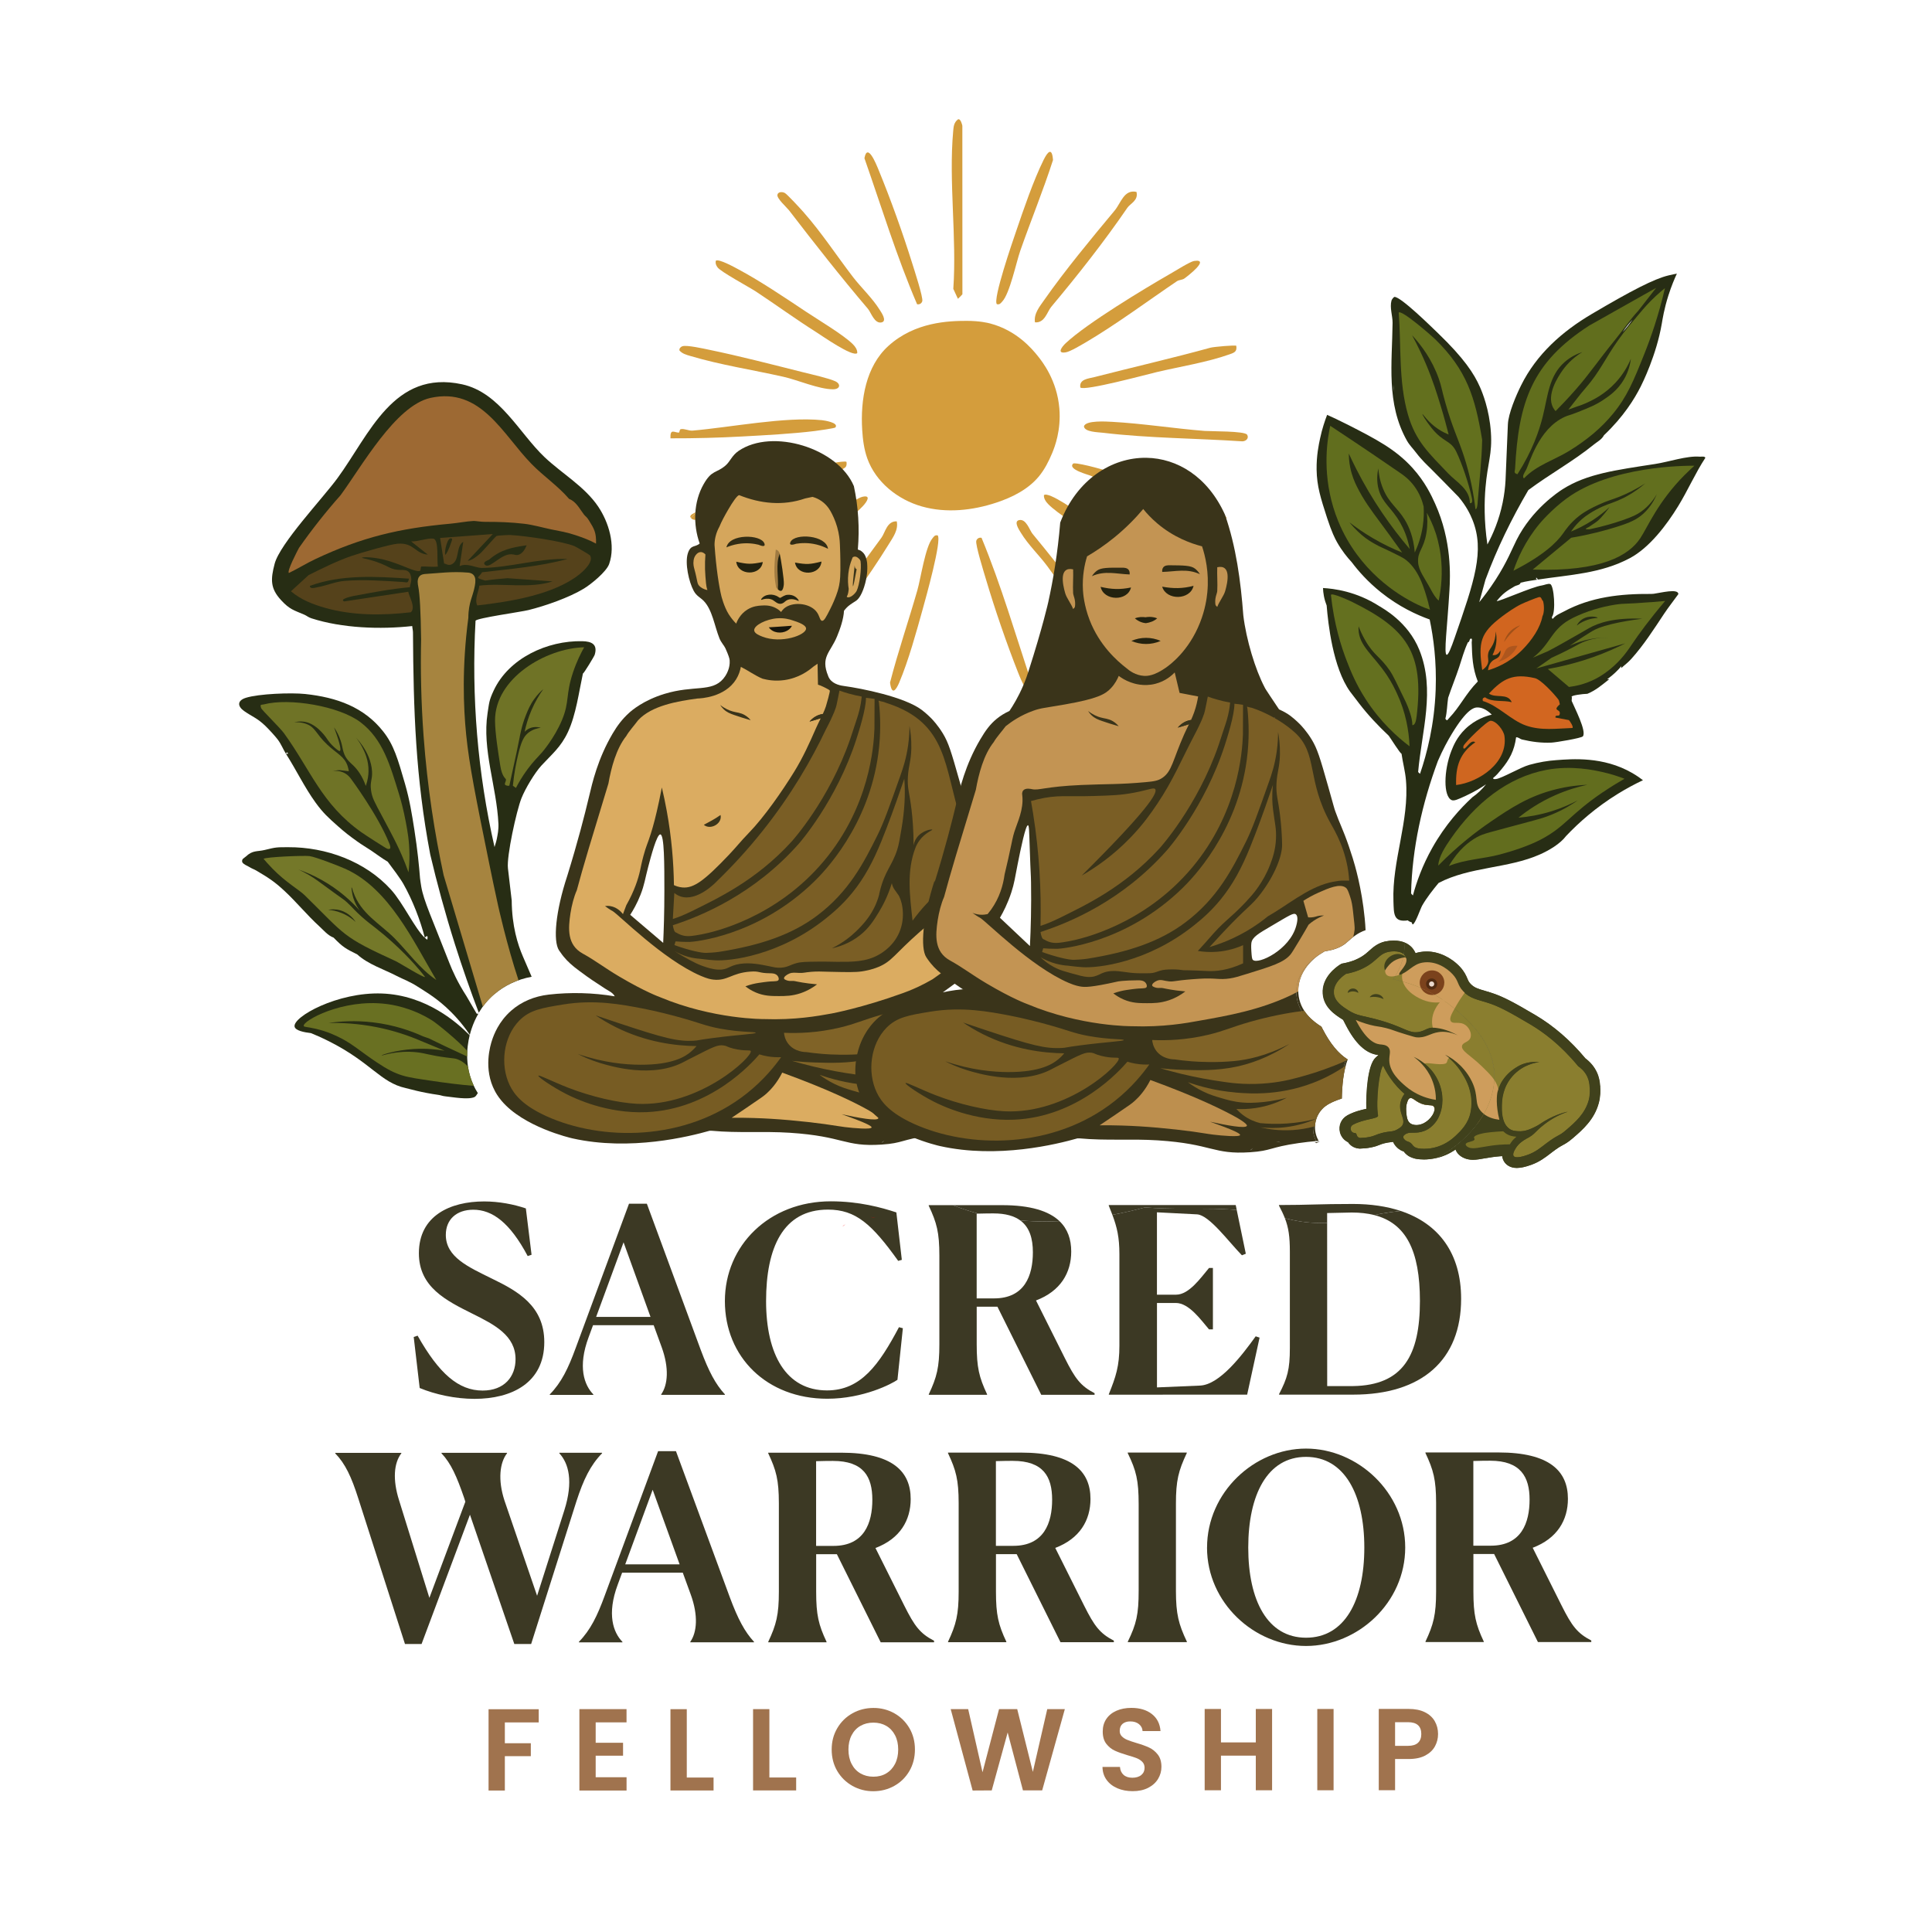 <?xml version="1.0" encoding="UTF-8"?>
<svg id="Layer_1" data-name="Layer 1" xmlns="http://www.w3.org/2000/svg" viewBox="0 0 650 650">
  <defs>
    <style>
      .cls-1 {
        fill: #a05018;
      }

      .cls-2 {
        fill: #697022;
      }

      .cls-3 {
        fill: #6f7326;
      }

      .cls-4 {
        fill: #775c23;
      }

      .cls-5 {
        fill: #a6843f;
      }

      .cls-6 {
        fill: #616e1d;
      }

      .cls-7 {
        fill: #c39453;
      }

      .cls-8 {
        fill: #bd8f4e;
      }

      .cls-9 {
        fill: #7b421c;
      }

      .cls-10 {
        fill: #63701e;
      }

      .cls-11 {
        fill: #55421b;
      }

      .cls-12 {
        fill: #d26620;
      }

      .cls-13 {
        fill: #3a341a;
      }

      .cls-14 {
        fill: #3c3924;
      }

      .cls-15 {
        fill: #2f2b15;
      }

      .cls-16 {
        fill: #ead9ce;
      }

      .cls-17 {
        fill: #616e1e;
      }

      .cls-18 {
        fill: #a07b41;
      }

      .cls-19 {
        fill: #d1651f;
      }

      .cls-20 {
        fill: #64701f;
      }

      .cls-21 {
        fill: #dbac61;
      }

      .cls-22 {
        fill: #cf6620;
      }

      .cls-23 {
        fill: #d49d3c;
      }

      .cls-24 {
        fill: #7c7327;
      }

      .cls-25 {
        fill: #3f381b;
      }

      .cls-26 {
        fill: #23220f;
      }

      .cls-27 {
        fill: #747829;
      }

      .cls-28 {
        fill: #f90000;
      }

      .cls-29 {
        fill: #626f1e;
      }

      .cls-30 {
        fill: #7a5e25;
      }

      .cls-31 {
        fill: #403a1d;
      }

      .cls-32 {
        fill: #a0734e;
      }

      .cls-33 {
        fill: #40411c;
      }

      .cls-34 {
        fill: #17150b;
      }

      .cls-35 {
        fill: #8a7e2f;
      }

      .cls-36 {
        fill: #63711e;
      }

      .cls-37 {
        fill: #d5a65c;
      }

      .cls-38 {
        fill: #ae561e;
      }

      .cls-39 {
        fill: #272d14;
      }

      .cls-40 {
        fill: #636f1e;
      }

      .cls-41 {
        fill: #512c12;
      }

      .cls-42 {
        fill: #312c15;
      }

      .cls-43 {
        fill: #ce9d5c;
      }

      .cls-44 {
        fill: #626d1e;
      }

      .cls-45 {
        fill: #9d6933;
      }

      .cls-46 {
        fill: #806327;
      }
    </style>
  </defs>
  <g>
    <path class="cls-14" d="M178.85,422.15l-1.31.44c-6.02-11.33-11.95-15.6-18.31-15.59-5.67,0-9.24,3.31-9.24,8.46,0,7.5,7.59,10.8,15.52,14.72,8.63,4.18,17.61,9.15,17.61,21.35,0,13.68-10.89,19.09-23.44,19.1-6.54,0-13.25-1.48-18.48-3.65l-2.01-17.17,1.31-.44c7.24,12.81,13.78,18.47,21.88,18.47,7.32,0,11.07-4.71,11.07-10.55,0-7.93-6.98-11.59-14.56-15.34-8.72-4.36-17.96-8.88-17.96-20.3,0-12.64,10.54-17.44,21.96-17.44,4.97,0,9.94.96,14.03,2.35l1.92,15.6Z"/>
    <path class="cls-14" d="M184.97,469.3v-.17c3.92-4.01,6.19-8.72,8.71-15.6l17.94-48.55h6.01s18.15,49.24,18.15,49.24c2.7,7.23,4.97,11.5,8.11,14.9v.17s-21.44,0-21.44,0v-.17c2.27-3.23,2.7-8.89.17-15.86l-2.7-7.41h-20.4s-1.48,4.02-1.48,4.02c-3.74,10.02-1.48,16.13,1.58,19.26v.17s-14.64,0-14.64,0ZM218.86,443.06l-9.07-25.1-9.23,25.1h18.3Z"/>
    <path class="cls-14" d="M278.23,467.79c-13.77,0-20.49-12.11-20.49-30.06,0-17.87,5.66-30.77,20.82-30.77,9.41,0,14.82,4.96,23.63,17.25l1.22-.35-1.84-15.95c-4.97-1.65-12.55-3.74-22.05-3.74-20.74,0-35.64,14.83-35.64,33.57,0,18.83,14.13,32.85,34.44,32.85,12.2,0,21.79-5.06,23.62-6.37l1.82-17.35-1.31-.35c-6.71,12.64-12.81,21.27-24.22,21.27Z"/>
    <path class="cls-14" d="M343.27,410.61c3.13,2.3,4.23,6.11,4.23,10.7,0,7.76-2.7,15.52-13.07,15.52h-5.84s0-28.5,0-28.5c.2,0,.39-.01.59-.02-1.92-.51-5.03-1.44-8.63-2.85h-8.09s0,.18,0,.18c2.7,5.75,3.58,8.98,3.58,16.82v29.81c.01,7.76-.86,11.07-3.56,16.82v.17s19.61,0,19.61,0v-.17c-2.7-5.75-3.49-9.06-3.49-16.82v-12.64s6.97,0,6.97,0l14.74,29.63h17.95s0-.53,0-.53c-4.71-2.44-6.54-4.88-10.03-11.85l-9.68-19.35c8.28-3.14,11.85-9.33,11.85-16.48,0-4.08-1.19-7.58-3.96-10.22-1.64.07-3.31.11-4.99.11-2.78,0-5.51-.11-8.18-.33Z"/>
    <path class="cls-14" d="M320.55,405.46c3.6,1.42,6.7,2.34,8.63,2.85,2.26-.07,4.12-.07,5.08-.07,4.06,0,6.97.87,9.02,2.37,2.67.22,5.4.33,8.18.33,1.68,0,3.35-.04,4.99-.11-3.56-3.39-9.75-5.38-19.4-5.37h-16.49Z"/>
    <path class="cls-14" d="M403.54,406.64c-.85,0-1.69,0-2.54,0-.86,0-1.73,0-2.59,0-4.79,0-8.92-.08-13.19-.43-3.14.85-6.85,1.74-10.97,2.51,1.56,4.18,2.36,7.55,2.36,13.27v30.68c.01,6.97-1.21,10.55-3.56,16.39v.17s46.54-.02,46.54-.02l4.18-19.18-1.31-.44c-4.7,6.54-12.11,16.22-18.65,16.57l-14.56.62v-28.41s6.35,0,6.35,0c4.45,0,8.46,5.75,11.16,8.89h1.31s0-20.66,0-20.66h-1.31c-2.79,3.31-6.71,8.98-11.07,8.98h-6.45s0-27.71,0-27.71l13.51.69c4.1.26,10.55,9.15,15.08,13.77l1.31-.52-3.06-14.73c-.8-.07-1.63-.13-2.52-.19-3.4-.22-6.83-.25-10.03-.25Z"/>
    <path class="cls-14" d="M373.03,405.44v.17c.45,1.11.85,2.14,1.22,3.12,4.12-.77,7.83-1.66,10.97-2.51,4.27.35,8.4.43,13.19.43.86,0,1.73,0,2.59,0,.85,0,1.69,0,2.54,0,3.2,0,6.63.03,10.03.25.89.06,1.72.12,2.52.19l-.34-1.66h-42.71Z"/>
    <path class="cls-14" d="M462.33,408.79c10.68,2.7,15.38,11.94,15.39,28.86,0,18.22-5.57,28.42-22.48,28.68h-8.72s-.02-54.9-.02-54.9c-.64.02-1.28.03-1.89.03-5.27,0-8.8-.74-12.32-1.6,1.23,3.17,1.67,6.15,1.67,11.24v32.42c.01,7.23-.86,10.2-3.64,15.52v.17s24.93,0,24.93,0c23.18,0,36.34-11.69,36.33-32.26,0-15.23-7.49-25.29-20.37-29.55-1.14.13-2.3.27-3.48.44-2.34.34-4.04.65-5.4.95Z"/>
    <path class="cls-14" d="M430.29,405.42v.17c.83,1.57,1.48,2.94,2,4.28,3.52.86,7.05,1.6,12.32,1.6.62,0,1.25-.01,1.89-.03v-3.32c3.22-.09,7.84-.18,8.28-.18,2.79,0,5.3.28,7.54.85,1.36-.3,3.07-.61,5.4-.95,1.18-.17,2.34-.32,3.48-.44-4.66-1.54-10.02-2.34-15.99-2.34-11.68,0-14.47.35-24.93.36Z"/>
    <path class="cls-14" d="M135.03,488.77v.17c-2.53,3.31-2.96,8.89-.78,15.78l10.21,32.86,12.1-32.34-.44-1.39c-2.44-7.06-4.36-11.5-7.59-14.9v-.17s22.05,0,22.05,0v.17c-2.44,3.14-3.13,8.89-.87,15.86l10.99,32.07,9.14-28.68c3.13-9.85,1.48-15.86-1.66-19.26v-.17s14.38,0,14.38,0v.17c-3.92,4.01-6.27,8.89-8.62,16.13l-15.24,48.03h-5.67s-14.92-43.49-14.92-43.49l-16.28,43.5h-5.58s-15.71-48.98-15.71-48.98c-2.27-7.15-4.36-11.68-7.76-15.16v-.17s22.23,0,22.23,0Z"/>
    <path class="cls-14" d="M194.76,552.55v-.17c3.92-4.01,6.19-8.72,8.71-15.6l17.94-48.55h6.01s18.15,49.24,18.15,49.24c2.7,7.23,4.97,11.5,8.11,14.9v.17s-21.44,0-21.44,0v-.17c2.27-3.23,2.7-8.89.17-15.86l-2.7-7.41h-20.4s-1.48,4.02-1.48,4.02c-3.74,10.02-1.48,16.13,1.58,19.26v.17s-14.64,0-14.64,0ZM228.65,526.31l-9.07-25.1-9.23,25.1h18.3Z"/>
    <path class="cls-14" d="M278.08,552.53h-19.61s0-.17,0-.17c2.7-5.75,3.57-9.07,3.57-16.82v-29.81c-.01-7.84-.89-11.07-3.59-16.82v-.17s24.58,0,24.58,0c17.17,0,23.36,6.27,23.36,15.59,0,7.15-3.57,13.34-11.85,16.48l9.68,19.35c3.49,6.97,5.32,9.41,10.03,11.85v.52s-17.95,0-17.95,0l-14.74-29.63h-6.97s0,12.64,0,12.64c0,7.76.79,11.07,3.49,16.82v.17ZM274.57,491.6v28.5s5.85,0,5.85,0c10.37,0,13.07-7.76,13.07-15.52s-2.97-13.07-13.25-13.07c-1.05,0-3.14,0-5.67.09Z"/>
    <path class="cls-14" d="M338.57,552.5h-19.61s0-.17,0-.17c2.7-5.75,3.57-9.07,3.57-16.82v-29.81c-.01-7.84-.89-11.07-3.59-16.82v-.17s24.58,0,24.58,0c17.17,0,23.36,6.27,23.36,15.59,0,7.15-3.57,13.34-11.85,16.48l9.68,19.35c3.49,6.97,5.32,9.41,10.03,11.85v.52s-17.95,0-17.95,0l-14.74-29.63h-6.97s0,12.64,0,12.64c0,7.76.79,11.07,3.49,16.82v.17ZM335.06,491.58v28.5s5.85,0,5.85,0c10.37,0,13.07-7.76,13.07-15.52s-2.97-13.07-13.25-13.07c-1.05,0-3.14,0-5.67.09Z"/>
    <path class="cls-14" d="M379.44,552.32c2.87-5.93,3.66-9.15,3.65-17.17v-29.11c-.01-8.02-.8-11.24-3.68-17.17v-.17s19.87,0,19.87,0v.17c-2.79,5.93-3.66,9.24-3.65,17.08v29.29c.01,7.84.89,11.16,3.68,17.08v.17s-19.87,0-19.87,0v-.17Z"/>
    <path class="cls-14" d="M406.1,520.67c0-18.57,15.85-33.3,33.28-33.31s33.39,14.72,33.39,33.28c0,18.57-15.94,33.13-33.37,33.13-17.43,0-33.3-14.54-33.31-33.11ZM459.01,520.65c0-17.78-6.63-30.5-19.62-30.5-12.99,0-19.43,12.73-19.43,30.51,0,17.78,6.46,30.33,19.45,30.33,12.99,0,19.61-12.47,19.6-30.34Z"/>
    <path class="cls-14" d="M499.2,552.45h-19.61s0-.17,0-.17c2.7-5.75,3.57-9.07,3.57-16.82v-29.81c-.01-7.84-.89-11.07-3.59-16.82v-.17s24.58,0,24.58,0c17.17,0,23.36,6.27,23.36,15.59,0,7.15-3.57,13.34-11.85,16.48l9.68,19.35c3.49,6.97,5.32,9.41,10.03,11.85v.52s-17.95,0-17.95,0l-14.74-29.63h-6.97s0,12.64,0,12.64c0,7.76.79,11.07,3.49,16.82v.17ZM495.69,491.53v28.5s5.85,0,5.85,0c10.37,0,13.07-7.76,13.07-15.52,0-7.58-2.97-13.07-13.25-13.07-1.05,0-3.14,0-5.67.09Z"/>
  </g>
  <g>
    <path class="cls-32" d="M181.25,575.05v4.43s-11.4,0-11.4,0v7.01s8.74,0,8.74,0v4.35s-8.74,0-8.74,0v11.56s-5.48,0-5.48,0v-27.35s16.88,0,16.88,0Z"/>
    <path class="cls-32" d="M200.41,579.47v6.86s9.21,0,9.21,0v4.35s-9.21,0-9.21,0v7.25s10.39,0,10.39,0v4.47s-15.87,0-15.87,0v-27.39s15.86,0,15.86,0v4.47s-10.38,0-10.38,0Z"/>
    <path class="cls-32" d="M231.06,598.03h9.01s0,4.35,0,4.35h-14.5s0-27.35,0-27.35h5.49s0,23,0,23Z"/>
    <path class="cls-32" d="M258.85,598.02h9.01s0,4.35,0,4.35h-14.5s0-27.35,0-27.35h5.49s0,23,0,23Z"/>
    <path class="cls-32" d="M286.79,600.84c-2.14-1.2-3.84-2.87-5.1-4.99-1.25-2.13-1.88-4.54-1.88-7.23s.63-5.06,1.88-7.19c1.25-2.13,2.95-3.8,5.09-5,2.14-1.2,4.49-1.8,7.05-1.81s4.94.6,7.07,1.8c2.13,1.2,3.81,2.87,5.06,4.99,1.24,2.13,1.86,4.53,1.86,7.19s-.62,5.1-1.86,7.23c-1.24,2.13-2.93,3.8-5.07,5-2.14,1.2-4.49,1.8-7.05,1.81s-4.91-.6-7.05-1.8ZM298.19,596.62c1.25-.74,2.23-1.81,2.94-3.19.71-1.38,1.06-2.99,1.06-4.82s-.35-3.43-1.06-4.8c-.71-1.37-1.69-2.42-2.94-3.15-1.25-.73-2.7-1.1-4.35-1.1s-3.1.37-4.37,1.1c-1.27.73-2.25,1.78-2.96,3.16-.71,1.37-1.06,2.97-1.06,4.8s.35,3.44,1.06,4.82c.71,1.39,1.69,2.45,2.96,3.19,1.27.74,2.72,1.12,4.37,1.12s3.1-.37,4.35-1.12Z"/>
    <path class="cls-32" d="M358.26,574.99l-7.63,27.36h-6.47s-5.14-19.47-5.14-19.47l-5.36,19.48-6.43.04-7.38-27.39h5.88s4.83,21.24,4.83,21.24l5.56-21.24h6.11s5.26,21.12,5.26,21.12l4.85-21.12h5.92Z"/>
    <path class="cls-32" d="M375.92,601.63c-1.53-.65-2.74-1.59-3.63-2.82-.89-1.23-1.35-2.68-1.37-4.35h5.88c.08,1.12.48,2.01,1.2,2.66.72.65,1.71.98,2.96.98s2.29-.31,3.02-.92c.73-.61,1.1-1.42,1.1-2.41,0-.81-.25-1.48-.75-2-.5-.52-1.12-.93-1.86-1.23-.74-.3-1.77-.63-3.08-1-1.78-.52-3.22-1.04-4.33-1.55-1.11-.51-2.06-1.28-2.86-2.31-.8-1.03-1.2-2.41-1.2-4.13,0-1.62.4-3.03,1.21-4.23.81-1.2,1.95-2.12,3.41-2.76,1.46-.64,3.13-.96,5.02-.96,2.82,0,5.11.68,6.88,2.06,1.76,1.37,2.74,3.28,2.92,5.74h-6.04c-.05-.94-.45-1.72-1.2-2.33-.75-.61-1.73-.92-2.96-.92-1.07,0-1.93.28-2.57.82-.64.55-.96,1.35-.96,2.39,0,.73.24,1.34.73,1.82.48.48,1.08.88,1.8,1.17.72.3,1.73.65,3.04,1.04,1.78.52,3.23,1.04,4.35,1.57,1.12.52,2.09,1.31,2.9,2.35.81,1.04,1.22,2.42,1.22,4.11,0,1.46-.38,2.82-1.14,4.08-.76,1.25-1.87,2.25-3.33,3-1.46.75-3.2,1.12-5.21,1.12-1.91,0-3.62-.33-5.15-.98Z"/>
    <path class="cls-32" d="M427.98,574.96v27.35s-5.48,0-5.48,0v-11.64s-11.72,0-11.72,0v11.64s-5.48,0-5.48,0v-27.35s5.48,0,5.48,0v11.25s11.72,0,11.72,0v-11.25s5.48,0,5.48,0Z"/>
    <path class="cls-32" d="M448.67,574.96v27.35s-5.48,0-5.48,0v-27.35s5.48,0,5.48,0Z"/>
    <path class="cls-32" d="M482.78,587.52c-.69,1.28-1.78,2.31-3.25,3.1-1.48.78-3.34,1.18-5.58,1.18h-4.59s0,10.5,0,10.5h-5.49s0-27.35,0-27.35h10.07c2.12,0,3.92.36,5.41,1.09s2.61,1.74,3.35,3.02c.74,1.28,1.12,2.73,1.12,4.35,0,1.46-.35,2.84-1.04,4.12ZM477.08,586.33c.73-.69,1.1-1.67,1.1-2.92,0-2.67-1.49-4-4.47-4h-4.35s0,7.96,0,7.96h4.35c1.51,0,2.64-.35,3.37-1.04Z"/>
  </g>
  <path class="cls-28" d="M293.38,409.55s-.02-.03-.03-.05c-.19-.03-.38-.06-.55-.09.2.05.39.09.58.13Z"/>
  <path class="cls-28" d="M283.44,412.58c.29-.08.65-.38,1.06-.78-.34.24-.69.5-1.06.78Z"/>
  <path class="cls-28" d="M294.55,409.71c-.43-.08-.82-.15-1.19-.21,0,.02.02.03.03.05.41.09.81.16,1.17.16Z"/>
  <g id="SUN">
    <path class="cls-23" d="M356.41,137.41c-.79-9.42-5.67-15.67-7.27-17.65-1.85-2.3-7.04-8.58-16.01-10.93-.81-.21-3.53-.88-7.87-.88-5.98,0-17.45.33-26.38,8.44-7.57,6.87-9.44,18.09-8.8,28.29.2,3.23.62,6.48,1.7,9.52,2.85,8,10.24,13.9,18.41,16.2,8.18,2.31,17.01,1.36,25.07-1.32,5.38-1.79,10.67-4.45,14.28-8.82,1.9-2.31,3.27-5.01,4.43-7.77.9-2.14,3.05-7.74,2.44-15.08Z"/>
    <path class="cls-23" d="M382.35,64.55c.73,2.9-2.06,3.89-3.05,5.34-7.94,11.59-16.83,22.84-25.62,33.34-1.37,1.64-2.19,5.54-5.48,5.21-.44-2.92,1.57-5.29,3.13-7.53,7.09-10.12,15.75-20.54,23.71-30.11,2.07-2.49,3.14-7.16,7.3-6.24Z"/>
    <path class="cls-23" d="M395.98,94.6c-9.56,6.46-20.66,14.71-30.84,20.67-1.49.87-5.07,3.01-6.53,3.26-3.18.56-1.39-1.83-.03-3.1,7.07-6.62,26.25-18.21,35.2-23.35,1.58-.91,6.67-4.09,7.95-4.28,5.57-.84-2.16,5.12-3.28,5.91-.72.5-1.77.43-2.46.89Z"/>
    <path class="cls-23" d="M270.46,71.52c5.9,6.68,11.07,14.57,16.47,21.62,2.79,3.64,6.52,7.07,9.04,11.11.49.79,2.59,3.73.66,4.21-2.41.6-3.58-3.33-4.6-4.53-9.21-10.81-18.04-22.07-26.58-33.18-.72-.93-4.17-4-3.9-5.22.21-.98,1.48-1.08,2.44-.64.78.36,5.5,5.52,6.48,6.63Z"/>
    <path class="cls-23" d="M288.4,118.81c-1.57,1.39-11.84-5.83-13.88-7.12-6.76-4.27-13.51-9.19-20.14-13.57-2.43-1.6-11.98-6.7-13-8.21-.5-.74-.72-1.25-.57-2.17.87-.85,6.52,2.29,7.73,2.94,7.23,3.87,15.59,9.49,22.49,14.1,4.11,2.74,12.72,7.86,15.86,10.98.78.77,1.61,1.87,1.52,3.04Z"/>
    <path class="cls-23" d="M281.09,143.8c-.21.29-5.97,1.09-7.02,1.22-7.6.93-16.69,1.41-24.41,1.83s-16.07.65-24.09.62c-.13-3.35,1.15-2,2.77-1.92.35.02.21-1.04.67-1.15,1.25-.29,2.66.59,4.02.47,12.7-1.09,31.09-4.75,43.47-3.51.75.08,5.75.8,4.58,2.42Z"/>
    <path class="cls-23" d="M258.58,167.42c3.34-1.23,6.55-2.44,9.41-3.49,3.52-1.3,13.98-4.78,16.39-6.68.58-.46.49-1.76.38-1.87-.26-.26-2.96.1-3.7.27-7.49,1.67-17.84,5.61-25.29,8.26-2.76.98-5.82,2.08-8.89,3.23,1.57-.23,3.19-.35,4.85-.35,2.22,0,4.53.21,6.85.63Z"/>
    <path class="cls-23" d="M234.61,172.13c-1.11.45-2.64,1.15-2.32,1.85.05.1.1.18.16.26.58-.68,1.28-1.4,2.16-2.12Z"/>
    <path class="cls-23" d="M237.44,174.25c6.19-1.46,13.97-4.19,21.14-6.83-2.33-.42-4.64-.63-6.85-.63-1.67,0-3.29.13-4.85.35-3.99,1.49-7.98,3.06-11.33,4.61-.19.09-.53.22-.93.38-.88.71-1.58,1.43-2.16,2.12.99,1.35,3.73.31,4.99.01Z"/>
    <path class="cls-23" d="M415.93,116.34c.33,2.01-.72,2.32-2.29,2.88-7.6,2.7-16.77,4.14-24.53,5.98-3.41.81-24.3,6.46-25.64,5.17-.48-2.82,2.74-2.99,4.73-3.5,12.26-3.15,26.98-6.55,39.03-9.89,1.05-.29,8.4-.95,8.71-.64Z"/>
    <path class="cls-23" d="M323.79,99c-.03.1-1.42,1.51-1.52,1.51l-1.54-3.33c1.2-17.08-1.58-36.24-.04-53.06.14-1.57.23-2.85,1.56-3.93.94-.53,1.52,2,1.52,2.13l.02,56.68Z"/>
    <path class="cls-23" d="M335.38,102.34c-1.43-1.62,5.32-21.13,6.42-24.35,2.54-7.45,5.88-17.27,9.32-24.21,1.41-2.85,2.84-4.29,3.15.06-3.31,10.29-7.43,20.3-11,30.49-1.37,3.92-3.53,14.39-6.06,17.1-.57.61-.85,1.12-1.83.91Z"/>
    <path class="cls-23" d="M366.98,160.06c8.57,4.28,18.65,7.55,27.9,10.55,3.86,1.25,12.98,4.72,16.5,4.25.84-.11,1.78-.32.91-1.21-.28-.29-6.27-2.89-7.33-3.35-10.06-4.34-30.47-11.96-40.85-14.04-.68-.14-2.79-.56-3.07-.28-1.97,1.97,5.28,3.75,5.95,4.09Z"/>
    <path class="cls-23" d="M308.54,102.35c-6.87-16-11.96-32.7-17.71-49.12.99-5.36,3.89,1.81,4.73,3.86,4.06,9.87,8.12,21.19,11.31,31.38.66,2.12,3.78,11.65,3.42,12.87-.23.77-.95,1.18-1.75,1.02Z"/>
    <path class="cls-23" d="M419.57,146.24c.74,1.18-.36,2.24-1.63,2.24-15.42-1.02-31.5-1.05-46.85-2.88-1.78-.21-6.13-.24-6.41-2.12.45-2.15,7.65-1.66,9.48-1.56,10.01.54,20.87,2.24,31.1,3.06,2.06.16,13.52,0,14.3,1.26Z"/>
    <path class="cls-23" d="M229.62,116.48c1.43-.46,7.13.81,8.99,1.2,10.39,2.15,21.17,4.95,31.49,7.54,2.68.67,8.79,2.04,10.96,3.07,1.9.91,1.62,2.68-.8,2.68-4.74,0-11.86-3.12-16.65-4.2-10.37-2.34-21.12-3.96-31.36-7.01-1.31-.39-2.71-.75-3.65-1.85-.15-.67.42-1.24,1.01-1.43Z"/>
    <path class="cls-23" d="M279.15,210.1c.13-1.58.21-3.15.24-4.71-2.23,3.41-4.4,6.85-6.49,10.32-.9,1.5-3.63,2.65-2.73,5.51,4.21.67,5-4.05,6.93-6.66.98-1.34,1.98-2.69,2.98-4.05-.09-.06-.15-.09-.15-.09-.35-.16-.58-.14-.77-.31Z"/>
    <path class="cls-23" d="M299.01,183.1c1.43-2.32,3.3-4.81,2.69-7.7-3.31-.14-3.89,3.8-5.16,5.52-3.31,4.45-6.62,9.03-9.87,13.7.25,2.03.4,4.07.49,6.11,4.18-5.85,8.26-11.8,11.86-17.64Z"/>
    <path class="cls-23" d="M286.66,194.63c-2.47,3.54-4.9,7.13-7.27,10.76-.03,1.57-.1,3.14-.24,4.71.19.16.43.15.77.31,0,0,.06.03.15.09,2.35-3.2,4.73-6.46,7.08-9.76-.09-2.05-.25-4.09-.49-6.11Z"/>
    <path class="cls-23" d="M280.29,178.86c4.14-3.19,7.77-6.23,10.04-8.62,1.28-1.35,2.93-3.84-.21-3.09-1.44.34-4.89,2.68-6.33,3.64-2.26,1.51-4.56,3.15-6.88,4.85,1.21.99,2.35,2.07,3.39,3.23Z"/>
    <path class="cls-23" d="M270.39,180.56c-5.59,4.32-11.11,8.78-16.19,12.66-.66.5-1.71.49-2.4,1.03-1.08.85-8.44,7.25-2.93,6.09,1.26-.27,6.16-3.74,7.69-4.74,4.27-2.8,10.94-7.31,17.4-12.01-1.06-1.1-2.26-2.11-3.56-3.04Z"/>
    <path class="cls-23" d="M276.9,175.64c-2.17,1.59-4.34,3.25-6.51,4.93,1.3.92,2.5,1.94,3.56,3.04,2.17-1.58,4.32-3.18,6.34-4.74-1.04-1.16-2.18-2.23-3.39-3.23Z"/>
    <path class="cls-23" d="M361.23,201.55l.4-1.05c.25-.66.54-1.3.82-1.95-4.92-6.39-9.92-12.75-15.07-18.96-1-1.21-2.12-5.16-4.54-4.6-1.94.45.12,3.42.6,4.22,2.47,4.08,6.15,7.55,8.88,11.23,2.95,3.97,5.83,8.19,8.8,12.32,0-.03,0-.07,0-.1l.09-1.12Z"/>
    <path class="cls-23" d="M374.88,219.01c.95.46,2.22.37,2.45-.6.28-1.21-3.12-4.33-3.83-5.27-3.62-4.85-7.31-9.72-11.05-14.58-.28.65-.57,1.29-.82,1.95l-.4,1.05-.09,1.12s0,.07,0,.1c2.37,3.29,4.79,6.53,7.37,9.53.96,1.12,5.61,6.35,6.39,6.72Z"/>
    <path class="cls-23" d="M365,173.89c-2.03-1.32-12.19-8.68-13.78-7.31-.11,1.17.71,2.28,1.48,3.07,3.09,3.16,11.63,8.4,15.7,11.2,1.37.95,2.82,1.94,4.29,2.95.96-.9,1.96-1.75,3-2.54-3.55-2.52-7.12-5.03-10.69-7.35Z"/>
    <path class="cls-23" d="M398.37,198.3c.17-.92-.05-1.43-.54-2.18-1-1.52-10.48-6.75-12.89-8.39-3.07-2.09-6.16-4.29-9.26-6.49-1.04.79-2.04,1.64-3,2.54,5.84,4,12.27,8.3,18,11.47,1.2.66,6.81,3.88,7.69,3.04Z"/>
    <path class="cls-23" d="M302.58,229.52c3.03-7.13,5.79-17.12,7.89-24.71.91-3.29,6.51-23.16,4.99-24.69-.99-.16-1.24.37-1.77,1.02-2.37,2.86-3.91,13.43-5.05,17.43-2.97,10.38-6.5,20.62-9.2,31.08.57,4.32,1.91,2.81,3.15-.12Z"/>
    <path class="cls-23" d="M342.57,226.37c.81,2.06,3.62,9.27,4.68,3.93-5.51-16.5-10.37-33.27-17.02-49.36-.8-.18-1.53.23-1.77,1-.38,1.21,2.61,10.79,3.24,12.91,3.04,10.23,6.95,21.61,10.87,31.53Z"/>
  </g>
  <g>
    <path class="cls-31" d="M286.9,188.35c-.11-.13-.22-.29-.34-.47.43.13.53.29.34.47Z"/>
    <g>
      <path class="cls-13" d="M365.26,357.6c-.57-7.02-6.48-12.19-10-15.27-5.34-4.67-10.88-6.77-14.23-7.75-3.6-1.04-8.64-2.05-14.66-1.88-3.51.1-6.6.59-9.16,1.17,3.32-2.44,6.65-4.87,9.97-7.31,1.89-1.08,4.79-3.13,6.65-6.65,1.3-2.46,1.94-5.37,1.17-13.23-1-10.28-3.35-18.02-4.02-20.17-.43-1.38-.86-2.71-1.34-4.08-1.94-5.61-3.08-7.57-4.52-11.62-.36-1.02-.25-.79-2.36-8.24-2.8-9.9-3.67-12.72-5.56-15.83-1.67-2.75-3.46-4.63-3.92-5.1,0,0-1.49-1.53-3.16-2.79-5.86-4.42-20.42-7.27-26.08-8.04-.89-.12-3.63-.47-4.96-2.47-.25-.37-.39-.71-.45-.9-2.65-6.48.74-7.88,2.98-13.32,1.06-2.57,2.2-5.84,2.34-8.63.59-.76,1.21-1.44,2-2,1.41-1,1.94-1.21,2.41-1.64.47-.44.96-1.04,1.58-2.35.22-.47,2.26-4.9,1.79-10.1-.02-.17-.2-2.07-1.13-3.21-.53-.66-1.2-1.02-1.2-1.02-.36-.16-.6-.15-.79-.32.61-7.2.17-14.29-1.33-21.29-5.35-12.81-27.43-19.61-38.79-11.86-2.27,1.55-2.82,3.57-4.4,4.92-3.17,2.71-4.58,1.39-7.36,6.27-3.4,5.97-3.62,13.53-1.33,19.96-1.46,1.35-3.02.27-3.99,3.33-1.04,3.31.34,9.61,2,12.64.95,1.74,2.21,2.18,3.33,3.33,2.93,3.01,3.64,8.45,5.32,12.64.53,1.33,1.6,2.43,2,3.33,1.09,2.43,1.38,3.42,1.43,4.07.09,1.35-.21,2.39-.36,2.89-.26.82-.77,2.08-1.8,3.29-3.91,4.59-9.89,2.05-19.8,5.08-7.13,2.18-11.06,5.64-11.87,6.37-2.35,2.13-3.99,4.35-5.51,6.91-5.06,8.58-6.88,16.64-7.98,21.29-1.51,6.36-3.83,15.37-7.31,26.61-4.01,12.15-4.81,21.98-2.8,25.08.71,1.09,1.54,2.1,1.54,2.1,1.44,1.76,2.91,3.05,5.32,4.84,3.84,2.85,4.8,3.43,8.57,5.9,1.12.74,2.73,1.4,3.33,2.65-7.23-1.22-14.88-1.42-22.2-.58-4.93.57-9.22,2.42-12.59,5.36-4.32,3.77-5.91,8.26-6.45,9.86-.62,1.82-3.06,9.79.94,17.26.29.54.97,1.76,2.16,3.18,7.4,8.88,23.18,12.55,23.94,12.72,19.4,4.34,39.21-.62,46.12-2.57.22.03.45-.02.67,0,9.02.84,17.46.1,26.26.67,18.42,1.2,18.38,4.81,30.93,3.98,7.3-.48,6.44-1.66,16.26-3.07,21.28-3.06,25.79,2.39,36.06-2.33,8.38-3.85,17.1-12.87,16.35-22.1ZM232.09,192.85v-.05s0,.01,0,0v.04ZM223.52,299.77c0,7.33-.21,13.37-.4,17.45-3.7-3.15-7.39-6.29-11.09-9.44.97-1.5,2.31-3.79,3.47-6.76,1.33-3.38,1.49-5.24,2.57-9.33.88-3.36,2.91-11.09,4.1-10.96,1.35.15,1.35,10.12,1.35,19.03ZM246.03,231.09l-.11.05c.22-.21.43-.43.63-.66-.15.23-.33.44-.52.61ZM296.59,384.43c.35-.26.67-.5.98-.73-.38.37-.72.65-.98.73ZM305.28,381.49c.49.07,1.03.16,1.62.27-.49,0-1.03-.12-1.62-.27Z"/>
      <path class="cls-13" d="M318.85,382.03c.4-.21.78-.4,1.16-.58-.63.2-1.22.32-1.8.32l.64.26Z"/>
    </g>
    <path class="cls-21" d="M276.8,240.19c-.22.48-.45.96-.69,1.44M330.75,304.55c-.32-1.74-.71-3.55-1.78-5.57-.45-.84-.62-1.38-.94-1.45-1.2-.25-13.22,5.44-12.94,8.64.79.68,5.31-1.9,5.98,0-2.18.7-4.21,1.82-6.13,3.12-2.08,1.4-3.64,2.6-5.48,4.22-8.54,7.52-9.33,9.9-13.93,11.81-2.43,1.01-4.64,1.35-5.63,1.5-2.09.31-4.91.26-10.46.13-3.37-.08-4.41-.16-6.42,0-2.33.19-2.48.42-4.1.38-1.42-.04-2.29-.25-3.44.25-.81.35-1.82,1.08-1.7,1.61.06.28.42.44.76.58.8.33,1.49.27,1.96.25.88-.03.88.12,3.54.56,1.14.19,2.77.42,4.86.59-1.16.9-3.01,2.12-5.5,2.97-2.87.97-5.2.98-7.36.98-2.56,0-4.99-.02-7.79-1.22-1.55-.66-2.71-1.46-3.47-2.07,1.82-.66,3.33-.97,4.38-1.13,3.06-.46,4.07-.5,4.07-.5,1.88-.07,2.47-.09,2.69-.5.23-.43-.04-1.07-.35-1.44-.68-.81-1.89-.81-2.47-.81-4.03-.04-3.4-.81-6.7-.56-6.32.46-7.65,3.22-12.4,2.69-.93-.1-2.06-.34-4.19-1.25-12.78-5.47-27.74-20.72-29.75-21.84-.07-.04-.68-.33-1.41-.86-.37-.27-.74-.53-1.11-.79.5-.07,1.11-.1,1.79.01,2.38.38,3.81,2.11,4.26,2.69.37-.99.75-1.99,1.12-2.98,2.78-4.92,4.02-8.91,4.64-11.69.27-1.23.51-2.62,1.15-4.97.94-3.47,1.37-3.94,2.5-7.54.78-2.49,1.68-5.79,2.78-10.99.39-1.87.7-3.41.89-4.43.61,2.54,1.16,5.18,1.66,7.92,1.64,9,2.31,17.38,2.41,24.93.64.3,1.64.69,2.89.79,3.71.3,7.19-2.11,15.65-11.03,2.61-2.75,3.89-4.48,6.65-7.32,5.16-5.29,11.33-14.19,15.29-20.62,2.89-4.69,5.12-9.59,7.32-14.63.49-1.1,1.05-2.22,1.6-3.34-1.16.37-2.41.76-3.76,1.14.41-.49,1.05-1.16,2-1.71.89-.52,1.65-.71,2.45-.86.39-.84.75-1.69,1.03-2.54.28-.83,1.42-4.98,1.33-5.32-.1-.38-3.56-1.95-3.99-2-.05-2.35-.09-4.7-.14-7.05-.51.36-1.01.71-1.52,1.07-1.38,1.2-4.74,3.77-9.73,4.45-3.07.42-5.63-.04-7.23-.47-2.37-.94-4.9-2.79-7.32-3.99-.25,1.33-.72,2.77-1.59,4.18-3.79,6.11-11.97,6.44-13.04,6.47-6.56.89-15.36,2.34-19.95,7.32-1.16,1.58-3.13,3.76-3.99,5.32-3.35,4.19-5.06,10.64-5.99,15.96-2.22,7.32-4.44,14.63-6.65,21.95-.76,2.53-1.52,5.11-2.26,7.72-.59,2.1-1.17,4.18-1.73,6.25-.99,2.2-1.74,5.22-2.13,7.73-.78,5.18-1.18,10.64,4.12,13.56,4.34,2.39,7.19,4.7,12.25,7.7,8.76,5.19,13.62,6.91,13.69,6.94,18.04,7.56,35.04,7.4,35.04,7.4,10.35.37,18.23-1.04,22.79-1.88,0,0,10.25-1.89,23.97-6.86,1-.36,1.95-.74,1.95-.74.93-.37,2.06-.85,3.33-1.45,1.43-.67,2.85-1.42,4.69-2.47,2.36-1.74,5.24-3.74,8.65-5.99,1.56-.98,2.42-1.32,3.98-2.66.29-.25,1.3-1.17,2.36-2.84,1.12-1.78,2.66-4.19,2.89-7.53.05-.81-.26-2.5-.88-5.88ZM246.44,239.34c1.54.44,2.65.39,4.12,1.24.94.55,1.6,1.22,2,1.72-2.08-.59-3.92-1.18-5.53-1.74-1.37-.48-2.51-.91-3.61-1.98-.54-.53-.9-1.04-1.12-1.41,1.62,1.28,3.07,1.86,4.13,2.16ZM259.64,341.38c-.15,0-.11-.01.13-.02l-.13.02Z"/>
    <path class="cls-13" d="M272.35,242.77c1.35-.38,2.61-.77,3.77-1.14.24-.48.47-.96.69-1.44-.8.16-1.56.35-2.45.86-.95.55-1.6,1.22-2,1.71Z"/>
    <path class="cls-30" d="M281.99,234.56c-.28,1.38-.5,2.46-.53,2.57-.2.95-.88,3.13-3.61,8.31-4.79,10.08-11.59,21.95-21.28,34.11-5.13,6.44-10.3,12-15.21,16.76-.38.41-6.82,7.25-12.49,5.26-.62-.22-1.3-.57-2-1.13l-.5,8.74c1.67-.51,3.91-1.39,6.99-2.93,7.23-3.63,20.84-9.75,33-23.15,0,0,12.61-13.9,19.7-34.5.17-.5,1.34-4.03,2.35-7.14.14-.42.23-.7.34-1.1.75-2.52,1.03-4.62,1.16-6.01-1.33-.24-2.76-.55-4.28-.98-1.14-.32-2.21-.67-3.2-1.03-.1.5-.25,1.26-.44,2.19Z"/>
    <path class="cls-30" d="M268.85,283.75c-15.07,17.11-32.97,24.46-42.48,27.53.16,1.11.54,2.48,1.16,2.48,1.09.69,2.04.95,2.65,1.07,1.58.29,3.13.01,5.59-.43.26-.05.45-.08.46-.09,3.48-.67,24.74-5.24,41-24.69,15.26-18.25,16.75-38.3,16.97-44.54.01-3.32.03-6.64.04-9.95-.97-.16-2.03-.26-2.89-.35.02,3.78-2.4,11.31-3.21,13.84-6.69,20.83-19.3,35.14-19.3,35.14Z"/>
    <path class="cls-21" d="M295.52,376.21c.23-.7-3.42-2.75-3.75-2.93-4.25-2.36-12.71-6.61-28.6-12.41-1.76,3.47-3.77,5.67-5.26,7.02-.89.81-1.67,1.37-7.14,5.07-1.88,1.27-3.45,2.33-4.6,3.1,5.31-.04,9.78.14,13.14.34,8.37.5,17.45,1.59,22.57,2.45.19.03,1.09.18,2.34.34,2.98.37,8.86.87,9.02.13.22-1.01-10.57-4.57-10.03-4.45,5.46,1.2,11.96,2.41,12.31,1.35Z"/>
    <path class="cls-4" d="M233.5,350.13c1.61-.08.77-.17,6.14-.87,9.43-1.23,14.61-1.38,14.61-1.79,0-.4-4.89-.09-11.9-1.38-5.23-.96-6.59-1.89-14.4-4.01-1.62-.44-6.68-1.81-11.78-2.79-7.07-1.36-16.05-3.08-26.73-1.34-7.09,1.16-11.22,1.82-14.73,5.41-5.38,5.5-6.51,14.86-3.25,21.7,1.58,3.32,4.62,6.93,12.34,10.45,18.39,8.38,46.84,8.73,67.47-7.65,5.84-4.64,9.59-9.45,11.53-12.19-1.28.06-2.85.02-4.6-.28-1.01-.17-1.92-.41-2.72-.66-2.43,2.83-16.36,18.53-38.03,19.44-13.3.56-24.16-4.67-26.95-6.1-4.57-2.34-9.59-5.76-9.37-6.16.2-.38,4.81,2.01,9.93,4,7.98,3.11,16.88,5.13,23.2,5.45,21.25,1.05,39.12-16,38.32-17.75-.23-.49-1.96.15-5.88-.83-2.29-.58-2.01-.88-3.23-1.05-2.05-.29-3.5.47-10.39,3.99-.87.44-1.75.86-2.6,1.33-10.82,6-25.06,1.66-28.74.54-3.25-.99-5.77-2.19-7.31-2.99,8.77,3,16.16,3.6,20.95,3.62,11.11.06,15.29-2.89,16.96-4.29.9-.76,1.56-1.48,2-1.99-7.03-.08-16.93-1.25-27.22-6.4-2.47-1.24-4.7-2.57-6.7-3.92,2.9.98,5.43,1.83,7.47,2.51,15.59,5.18,20.05,6.31,25.62,6.02Z"/>
    <path class="cls-37" d="M282.34,196.77c.26-1.29.48-2.93.39-8.45-.02-1.3-.06-3.04-.15-5.1-.05-1.57-.27-3.63-.94-5.96-.65-2.25-1.52-4.06-2.28-5.39-.53-.92-1.64-2.55-3.65-3.72-.86-.5-1.68-.8-2.36-.98-.83.18-1.65.35-2.48.53-7.42,2.57-15.05,1.76-22.2-1.12-.7.14-2.22,2.38-3.63,4.8-1.27,2.17-2.32,4.13-3.02,5.85-.44.78-.95,1.89-1.28,3.27-.26,1.1-.34,2.08-.34,2.85.55,7.96,1.53,14.03,2.29,17.16,0,0,.88,3.61,2.48,6.15.83,1.31,1.72,2.35,2.51,3.15.32-.88,1.31-3.19,3.76-4.72,1.89-1.18,3.71-1.3,4.7-1.36,1.13-.07,2.97-.17,4.88.85.82.43,1.41.94,1.78,1.31.17-.27.47-.7.94-1.13,2.73-2.42,8.43-1.96,10.84.89,1.27,1.51,1.18,3.16,2.02,3.21.68.04,1.35-1.26,2.67-3.86,1.1-2.16,1.69-3.73,1.99-4.49.33-.85.77-2.13,1.1-3.75Z"/>
    <path class="cls-37" d="M261.54,208.01c-3.75.28-7.92,2.36-7.8,4.07.08,1.06,1.8,1.74,2.76,2.11,6.36,2.48,14.71-.52,14.69-2.72,0-.63-.7-1.57-4.37-2.7-1.2-.43-3.05-.92-5.29-.75Z"/>
    <path class="cls-37" d="M288.2,198.82c1.04-2.14,1.69-7.64,1.33-9.98-.07-.47-.45-.76-.49-.81-.11-.12-.81-.91-1.65-.75-.24.04-.41.15-.52.23-.09.24-.19.47-.28.71-.46,1.16-.95,2.75-1.17,4.69-.25,2.13-.09,3.94.12,5.24-.1,1.01-.18,1.74-.67,2.65.98.73,2.87-1.05,3.33-1.99ZM287.54,190.18c.01.74.23,1.18.67,1.33-1.45,8.06-1.67,7.62-.67-1.33Z"/>
    <path class="cls-37" d="M235.81,185.74c-1.13-.02-1.82,1.1-1.99,1.38-.08.13-.34.58-.47,1.43-.19,1.26.1,2.28.23,2.77,1.22,4.47.84,4.95,1.76,5.88.4.4,1.2,1.03,2.66,1.32-.54-1.58-.5-3.07-.67-4.65-.12-1.5-.18-3.13-.13-4.88.02-.84.07-1.66.13-2.44-.14-.16-.7-.79-1.54-.81ZM236.66,187.93s-.02-.03-.03-.05c.01,0,.03,0,.04,0,0,.01-.01.03-.01.04Z"/>
    <path class="cls-30" d="M323.3,275.84c-5.75-17.63-4.22-32.63-24.93-39.29-.57-.18-1.12-.47-1.66-.52l-1.13-.29c.05.24.1.48.15.73.47,4.43.67,10.26-.21,16.97-3.25,24.69-18.46,40.09-21.59,43.14-19.1,18.64-40.93,20.31-41.89,20.32-1.41.01-2.82-.05-2.82-.05-.78-.04-1.44-.08-1.94-.13-.13.42-.25.83-.38,1.25,5.07,1.81,9.08,2.66,10.7,2.62,1.23-.03,2.74-.17,2.74-.17s.83-.06,1.67-.19c14.04-2.23,24.45-5.84,32.88-12.16,10.78-8.09,15.8-17.97,20.33-27.08,2.14-4.3,4.01-9.59,7.75-20.17.77-2.19,1.93-5.55,2.57-10.14.37-2.66.44-4.89.44-6.45.33,1.72.69,4.33.63,7.51-.09,4.43-.94,5.7-1.16,9.67-.22,3.98.51,4.99,1.24,11.1.33,2.82.69,6.91.67,11.97.11-.69.37-1.61.98-2.5,1.77-2.61,5.2-3.11,5.32-2.85.11.23-2.34.97-4.29,3.6-.67.91-1.09,1.77-1.35,2.42-3.09,8.04-1.9,16.27-1,24.61,5.81-7.92,12.59-13.85,22.26-16.66.49-.67-2.14-8.17-2.63-9.63-.82-2.46-2.65-5.53-3.33-7.64Z"/>
    <path class="cls-30" d="M295.78,300.88c.14-.52.07-.36.25-1.09,1.69-6.84,4.01-8.37,5.8-13.82.6-1.84.89-3.72,1.52-7.46.9-5.37,1.34-11.05.89-16.51-.38,1.09-.74,2.12-1.05,3.04-1.96,5.72-4.34,12.27-6.65,17.96-2.75,6.76-5.71,12.33-9.77,17.32-3.52,4.32-6.83,7-8.85,8.63-15.7,12.62-32.43,14.46-37.44,14.13-2.3-.15-4.85-.5-4.85-.5-1.14-.07-2.53-.24-4.09-.67-1.94-.53-3.5-1.29-4.64-1.95,2.03,1.32,3.8,2.31,5.12,3.01,1.69.89,2.77,1.45,4.32,2,1.32.47,3.24,1.16,5.32,1.25,3.32.15,3.52-1.38,7.33-1.94,3.41-.51,6.83.19,9.84.8,1.5.31,2.44.59,3.98.48,2.2-.14,2.87-.89,5.16-1.53,1.52-.43,3.41-.46,7.14-.5,3.37-.04,4.93.06,6.51.06,5.07.02,9.74.05,14.02-2.38,1.12-.63,5.4-3.14,7.26-8.39,1.88-5.29.31-10.62-.83-11.96-.12-.14-.57-.77-1.16-1.64-.3-.43-.66-1.1-.87-2.07-1.31,4.29-3.04,7.57-4.41,9.8-1.65,2.69-3.25,5.29-6.29,7.7-3.59,2.84-7.28,3.93-9.45,4.39,3.84-1.9,6.53-4.15,8.23-5.8,2.05-2,6.03-5.95,7.68-12.34ZM278.08,321.74c.1-.05.21-.11.31-.17-.1.06-.21.12-.31.17Z"/>
    <g>
      <polygon class="cls-46" points="270.83 359.45 270.83 359.45 270.83 359.45 270.83 359.45"/>
      <path class="cls-46" d="M274.16,357.46c-3.19-.1-5.84-.34-7.68-.54,2.24.66,4.58,1.28,7.01,1.87,5.02,1.21,9.8,2.08,14.27,2.69,3.53.55,8.64,1.02,14.73.44.37-2.12.87-3.86,1.26-5.03.73-2.18,1.66-4.21,2.77-6.1-5.9,3.38-11.08,4.88-14.52,5.61-6.69,1.42-12.85,1.22-17.84,1.06Z"/>
      <path class="cls-46" d="M275.74,361.61c1.18.89,2.88,2.03,5.07,3.1,2.31,1.12,4.15,1.66,6.03,2.21,2.14.63,4.28,1.26,7.2,1.5,2.1.18,3.66.09,5.07,0,.85-.05,1.82-.14,2.88-.27-.02-1.02.02-2,.09-2.94-4.47.31-8.12.03-10.4-.16-6.83-.58-12.31-2.16-15.93-3.44Z"/>
      <path class="cls-46" d="M315.64,337.59c-4.92.45-12.12,1.81-19.05,3.79-6.43,1.83-8.67,3.07-14.04,4.34-7.51,1.78-14.06,1.96-18.78,1.75.07.77.32,2.24,1.38,3.63,2.15,2.85,5.74,2.87,6.19,2.87,1.43.21,3.39.46,5.73.64,2.49.19,8.2.48,14.18-.09,3.69-.36,9.12-1.35,15.63-4.32,1.6-2.61,3.55-4.94,5.85-6.96,2.92-2.55,6.35-4.51,10.12-5.81-2.89-.13-5.31-.01-7.21.16Z"/>
      <path class="cls-46" d="M303.63,377.39c-.05-.15-.1-.3-.15-.45-1.24-.02-2.38-.09-3.39-.2,1.01.24,2.2.47,3.54.65Z"/>
      <path class="cls-46" d="M292,370.58c.57.63,1.27,1.31,2.13,1.97,2.14,1.63,4.3,2.38,5.79,2.75.96.09,2.02.16,3.11.2-.57-2.06-.87-4.08-.98-6-1.15.31-2.37.58-3.69.77-2.39.35-4.54.39-6.36.3Z"/>
      <path class="cls-46" d="M347.66,343.72c-10.06-4.56-18.53-6.01-24.81-6.29-3.77,1.3-7.2,3.26-10.12,5.81-2.3,2.01-4.25,4.34-5.85,6.96.94-.43,1.89-.9,2.87-1.41-1.1.73-2.18,1.39-3.23,2-1.1,1.89-2.03,3.92-2.77,6.1-.4,1.17-.9,2.91-1.26,5.03.13-.01.26-.02.39-.03,5.08-.52,8.8-1.56,12.4-2.59,4.74-1.35,11.24-3.59,18.69-7.37-3.46,3.05-8.07,6.35-13.95,8.93-6.59,2.89-12.81,3.99-17.93,4.34-.07.94-.1,1.92-.09,2.94,1.98-.24,4.3-.64,6.89-1.33-1.72.91-4.03,1.93-6.83,2.69.11,1.92.41,3.94.98,6,1.8.07,3.75.08,5.86-.06,3.79-.25,7.1-.87,9.81-1.55-2.46,1.07-5.93,2.26-10.22,2.79-1.8.22-3.48.29-5,.26.05.15.1.3.15.45,2.07.28,4.49.43,7.19.26,4.46-.28,8.07-1.32,10.55-2.24,20.91,3.76,36.13-4.82,37.56-13.73,1.37-8.52-9.91-16.96-11.27-17.96Z"/>
    </g>
    <path class="cls-42" d="M265.95,182.34s-.26.48-.08.73c.3.44,1.61,0,1.98-.13,1.59-.25,4.07-.44,6.95.28,1.52.38,2.79.92,3.78,1.43-.59-4.67-11.19-5.33-12.62-2.32Z"/>
    <path class="cls-26" d="M261.67,198.24c1.48,1.48,1.91-.26,2.04-1.65.14-1.51-.98-8.54-1.38-10.33l-.71.23c-.44,3.87-.66,7.89.05,11.74Z"/>
    <path class="cls-18" d="M261,184.94c-.42,3.97-.77,8.02,0,11.97.1.88.12.78.67,1.33.39-3.81-.85-8.41.67-11.97-.12-.54-.71-1.31-1.33-1.33Z"/>
    <path class="cls-26" d="M247.71,188.99c3.98.89,4.92.88,8.92.1-.62,4.75-8.4,4.67-8.92-.1h0Z"/>
    <path class="cls-26" d="M267.47,189.27c4.01.7,4.96.64,8.91-.34-.39,4.78-8.16,5.07-8.91.34h0Z"/>
    <path class="cls-42" d="M244.39,184.16c1.02-.44,2.33-.88,3.88-1.14,2.92-.5,5.39-.13,6.95.25.35.16,1.63.69,1.96.28.2-.24-.01-.7-.02-.74-1.2-3.11-11.82-3.26-12.76,1.35Z"/>
    <path class="cls-26" d="M256.07,201.62c1.17-1.85,4.08-2.01,5.83-.76.28.15.47.3.58.28.03,0,.02,0,0,.03.61-.31,1.65-1.1,2.61-1.05,1.67-.12,2.98.76,3.64,1.89l-.09.18c-1.47-.74-3.33-.97-4.59.25-.4.38-1.01.75-1.64.71-1.25-.08-1.91-1.24-3.04-1.54-1.04-.33-2.19-.19-3.22.21,0,0-.08-.18-.08-.18h0Z"/>
    <path class="cls-34" d="M258.65,211.05c1.97-.16,3.8-.19,5.71-.37.63-.05,1.29-.12,2.08-.14-.34.73-.93,1.25-1.58,1.63-1.97,1.13-4.86.83-6.21-1.12h0Z"/>
    <path class="cls-13" d="M242.42,274.19c.67,2.91-3.4,5.2-5.63,3.31,2.19-1.21,3.46-1.77,5.63-3.31h0Z"/>
  </g>
  <g>
    <path class="cls-39" d="M158.01,348.3c-4.04-4.12-14.55-13.51-29.53-14.05-14.92-.54-30.01,7.85-29.37,11.14.26,1.35,3.19,1.92,5.51,2.19,1.3.53,3.46,1.44,6.06,2.75,14.15,7.12,17.33,13.86,25.74,15.72,1.4.31,5.07,1.47,11.24,2.34.6.08,1.21.37,2.25.47,2.52.26,7.69,1.22,9.77.21.31-.15.68-.66,1.08-1.31-.3-.47-.58-.94-.84-1.42-3.69-6.9-2.92-13.92-1.9-18.04Z"/>
    <path class="cls-39" d="M166.2,334.59c3.5-3.05,7.85-5.09,12.67-5.97-.97-2.27-1.94-4.54-2.93-6.8-1.76-4.06-3.71-10.25-3.78-18.86l-1.27-10.83c-.48-4.06,2.88-19.39,4.55-23.58,1.3-3.26,4.43-8.5,6.75-11.03,3.44-3.74,6.52-6.14,8.91-11.29,2.69-5.8,3.66-13.34,5.01-19.61.36-.11,3.81-5.79,3.98-6.35,1.03-3.47-.98-4.49-4.2-4.55-11.75-.25-24.71,5.7-29.8,16.61-1.57,3.37-1.5,4.05-2.05,7.56-1.9,12.36,3.06,24.71,3.65,37.28.09,2.01-.33,3.94-.33,3.94-.27,1.65-.67,2.97-.98,3.87-5.7-24.98-7.81-50.58-6.39-76.14.49-.92,15.23-2.95,17.81-3.59,5.66-1.4,13.67-4.2,18.62-7.21,2.43-1.47,7.62-5.69,8.53-8.31,2.19-6.29-.12-14-3.72-19.33-4.56-6.75-12.29-11.17-18-16.58-8.59-8.15-15.07-21.75-27.75-24.52-23.11-5.04-31.18,16.91-41.96,31.6-4.98,6.8-19.34,21.96-21.13,28.8-1.37,5.24-1.48,8.24,2.15,12.19,2.93,3.18,4.23,3.36,7.88,4.93.74.32,1.28.85,2.34,1.2,10.35,3.34,23.19,3.79,33.93,2.61.03.72.25,1.45.25,2.17.15,26.16.88,48.79,5.81,74.7,2.25,9.55,4.98,19.66,8.32,30.23,2.56,8.1,5.26,15.76,8.01,22.98,1.38-2.31,3.07-4.36,5.08-6.12Z"/>
    <path class="cls-39" d="M160.91,341.06l-.54-.02-3.45-5.93c-3-4.63-4.75-8.61-5.74-11.15-5.81-14.93-8.65-20.91-9.45-25.66-.2-1.19-.33-2.18-.41-2.81-.31-4.03-.86-9.62-1.9-16.26-.86-5.49-1.58-10.04-3.15-15.5-2.43-8.43-3.76-13.06-7.28-17.55-6.48-8.28-15.69-11.56-26.31-12.69-4.74-.5-15.59-.09-19.96,1.28-2.9.91-2.9,2.81-.6,4.44,2.73,1.92,4.38,2.33,7.17,5.02,1.11,1.07,3.31,3.45,4.19,4.63,1.18,1.58,1.82,3.34,2.76,4.8.12-.62.34-.67.65-.19-.01-.04-.03-.08-.05-.12.04.07.08.15.11.22l-.72.08c3.44,5.37,6.22,11.24,9.96,16.4,2.53,3.5,4.4,5.16,7.5,7.91,2.29,2.04,3.97,3.33,6.45,5.1,1.53,1.11,3.18,2.07,4.75,3.11,1.86,1.24,3.62,2.62,5.55,3.74,1.38,1.81,4.25,5.66,5.25,7.43,3.05,5.37,5.73,12.22,7.24,18.18.22-.28.4-.44.55-.52.37-.2.48.24.27,1.13,0,.02-.01.02-.01.03-.25-.24-.56-.41-.81-.64-3.37-3.1-7.3-11.71-11.4-16.23-8.64-9.53-21.86-14.32-34.55-14.26-3.94.01-4.01-.03-7.93.93-2.57.62-4.02.02-6.32,2.2-.57.55-1.53.76-1.22,1.93.58.86,1.57,1.09,2.37,1.6.88.56,1.66.79,2.33,1.19,4.03,2.39,6.05,3.63,9.59,6.94,4.02,3.75,7.52,8.07,11.61,11.81,1.53,1.39,2.82,3.05,4.83,3.83,3.14,3.24,4.06,3.7,7.97,5.66,3.65,3.33,8.9,4.96,13.27,7.23,2.27,1.17,4.41,1.89,7,3.57,1.95,1.27,5.62,3.33,9.58,6.94,2.27,2.07,5.19,5.12,8.01,9.29.21-.82.42-1.53.61-2.09.6-1.78,1.35-3.44,2.24-4.99Z"/>
    <path class="cls-27" d="M118.84,300.03c2.52,7.39,9.02,10.72,13.86,15.6,4.68,4.73,8.5,10.29,14.09,14.07-7.8-13.2-15.85-30.64-30.42-37.31-2.16-.99-10.27-4.12-12.25-4.37-1.97-.24-14.64.29-15.45.92.67.79,1.68,1.94,2.97,3.27,4.62,4.75,8.88,7.03,10.89,9,13.81,13.53,12.35,13.83,30.61,22.16,1.12.51,9.54,5.76,9.87,5.31-.36-.47-1-1.28-1.82-2.25-1.22-1.46-6.66-7.86-15.05-14.39-1.37-1.06-2.52-1.91-4.31-3.49-2.64-2.33-3.02-3.06-5.07-4.95-1.26-1.17-.78-.59-8.57-6.33-1.73-1.28-3.53-2.57-6.16-3.94-.59-.3-1.12-.56-1.6-.78,2.37.83,5.03,1.95,7.82,3.52,5.85,3.27,10.02,7.19,12.79,10.3-1.56-2.18-2.18-4.08-2.46-5.37-.21-.99-.4-2.43-.29-2.45.09-.02.34.79.54,1.49ZM114.53,306.29c3.07.89,4.68,3.19,5.13,3.89-.95-.88-2.51-2.11-4.73-3.01-1.76-.72-3.35-.98-4.5-1.08.86-.16,2.37-.31,4.1.19Z"/>
    <path class="cls-45" d="M157.84,175.08c.62.03,1.16.09,1.6.19.52-.02,2.35.31,3.69.3,4.46-.02,8.81.13,13.24.65,2.98.35,6.05,1.25,8.99,1.87,3.14.67,5,.86,8.27,1.96,2.37.8,4.7,1.63,6.9,2.85.12-3.78-.67-5.01-2.36-7.77-.83-1.36-1.19-1.35-1.69-2-1.45-1.86-2.61-4.38-5-5.27-3.86-4.48-8.56-7.58-12.64-11.76-9.7-9.9-16.97-25.98-34.01-22.23-11.78,2.6-23.21,23.19-30.24,32.73-4.98,5.62-9.65,11.53-14,17.73-.66,1.25-4.11,7.84-3.4,8.45,3.05-1.46,5.88-3.26,8.95-4.7,15.59-7.34,28.17-10.33,45.39-11.89,2.62-.23,5.31-.8,7.93-.93-.49-.08-1.04-.15-1.6-.19Z"/>
    <path class="cls-11" d="M145.79,181.22c-1.82-.28-5.35,1.06-7.48.93l5.64,4.45c-4.35-.33-4.62-4.09-10.15-3.68-2.62.2-12.46,3.09-15.41,4.08-4.92,1.68-9.92,4.18-14.57,6.49l-5.93,5.44c3.32,2.85,7.47,4.44,11.61,5.61,9.29,2.61,19.31,2.55,28.73,1.45,1.8-1.61-.76-5.65-.86-6.9l-21.55,3.25c-1.93-.78,2.9-1.79,3.08-1.82,6.3-1.18,12.62-2.39,19.01-2.96-.01-.81.66-1.85.41-3.34-.17-.99-.49-1.58-.93-1.92-1.17-.91-2.42-.27-4.73-.78-1.13-.25-1.58-.59-2.93-1.23-4.44-2.11-7.98-2.42-7.93-2.66.05-.26,4.18-.37,9,1.11,5.35,1.63,8.9,3.78,10.48,3.34.38-.1.16-1.47.52-1.49,1.41-.09,3.9.27,5.54.01-.44-1.55.44-9.08-1.55-9.38ZM137.59,194.67c-.32,1.72-.73,1.22-1.85,1.15-6.32-.41-13.56-.92-19.88-.38-3.07.26-6.05,1.59-8.97,2.11-.78.14-2.68.78-2.63-.44,10.57-3.89,22.29-3.17,33.33-2.43Z"/>
    <path class="cls-3" d="M137.76,287.27c.03,2.58-.15,4.72-.32,6.21-1.5-4.21-3-7.49-4.07-9.66-1.29-2.64-3.21-6.22-4.94-9.45-2.44-4.56-3.27-5.99-3.6-8.49-.4-3.03.49-3.45.34-6.3-.37-6.92-6.03-11.99-5.96-12.04.04-.03,1.35,1.36,2.57,3.69.82,1.56,2.3,4.46,2.2,8.37-.03,1.13-.2,2.83-.91,4.82-1.24-3.51-2.88-5.59-4.19-6.86-.98-.96-2.18-1.84-2.98-3.68-.56-1.3-.58-2.04-.92-3.44-.35-1.43-1.04-3.43-2.59-5.74,1.31,3.53,2.65,7.59,1.95,7.95-.17.08-.41-.07-.72-.29-2.28-1.67-3.51-3.65-3.51-3.65-.11-.18-2.93-4.63-6.94-5.72-.95-.26-2.35-.43-4.2.02.95-.07,2.41-.06,4,.52,3.24,1.17,3.16,3.27,7.16,7.02,3.32,3.11,5.75,3.9,6.85,7.26.22.69.33,1.28.38,1.67-.14-.02-.35-.05-.61-.08-1.09-.15-2-.25-2.18-.26-1.2-.11-2.8.3-3.99.67.46-.18,2.54-.94,4.82.03,1.54.65,2.39,1.76,2.74,2.26,0,0,9.11,12.28,12.86,21.72.18.45.52,1.36.17,1.7-.14.14-.41.17-.88.03-.49-.15-7.67-4.8-8.71-5.55-13.41-9.52-17-20.86-26.04-33.32-1.38-1.9-7.51-7.83-7.7-8.48-.44-1.42.06-.98.95-1.22,8.55-2.25,25.38.57,32.54,6.04,7.5,5.73,9.91,14.4,12.94,24.23.5,1.61,1.45,4.98,2.24,9.22.6,3.17,1.2,6.46,1.24,10.81Z"/>
    <path class="cls-3" d="M170.22,262.2c.05.75-.52,1.3-.32,1.75.05.11.16.22.38.29.49.16.92.15,1.08.1,2.17-9.8,3.1-14.26,3.48-16.32.05-.28.22-1.17.5-2.34.26-1.07.73-2.94,1.63-5.17.67-1.66,1.36-3.36,2.75-5.3,1.1-1.53,2.24-2.64,3.08-3.37-1.27,1.78-2.7,4.11-3.95,6.99-1.2,2.77-1.92,5.32-2.35,7.4.33-.35.83-.79,1.53-1.13,1.73-.83,3.4-.4,3.91-.25-1.1.14-2.71.52-4.17,1.67-1.54,1.22-2.4,2.91-3.5,7.57-.61,2.59-1.3,6.06-1.72,10.26.34.25.69.49,1.03.74.79-1.53,2.06-3.8,3.94-6.34,1.99-2.69,3.4-3.97,4.88-5.67,0,0,4.12-4.72,6.66-10.79,2.63-6.3,1.16-8.36,3.72-16.05,1.25-3.74,2.72-6.63,3.76-8.47-12.87.3-30.09,10.41-29.99,24.72.03,4.29,1.08,10.78,1.77,15.16.59,3.76,1.86,4.26,1.88,4.53Z"/>
    <path class="cls-11" d="M190.91,188.07c-9.38,2.54-19.08,3.33-28.72,4.46-1.07,1.94-2.86,1.67,1.06,2.8,2.47-.37,5-.62,7.5-.8l15.18,1.07c-8,2.53-16.43.47-24.68,1.43-.02,1.43-1.74,4.55-.68,6.66,10.68-1.21,25.72-3.54,34.37-10.46,1.55-1.24,4.93-4.4,3.53-6.41-.17-.24-4.64-2.84-5.15-3.06-3.91-1.65-16.66-3.51-21.63-3.76-.72-.03-4.21.15-4.61.31-.38.15-4.65,5.18-5.67,6.03-1.11.94-2.58,2.15-4.06,2.35l8.45-9.02-17.73,1.32,1.35,8.63c.59-.12,1.67,1.25,3.3-.31,1.76-1.7.82-5.59,3.14-7.03l-1.22,8.19c2.49-1.2,5.5.61,7.38.61,9.47-.07,19.33-3.33,28.89-3.02ZM164.6,188.24c3.89-3.32,7.54-4.06,12.6-4.78-.57,1.36-1.5,2.96-2.96,3.24-.62.12-1.02-.06-1.5-.15-3.86-.78-7.6,4.7-9.37,3.64-.19-.12-.49-.38-.48-.68.02-.64,1.44-1.05,1.7-1.27ZM149.81,186.65c-.42-.76.73-6.6,2.29-5.38.23.18-1.63,5.08-2.29,5.38Z"/>
    <path class="cls-2" d="M154.03,356.42c-.91-.36-1.19-.29-3.8-.63-5.84-.76-6.84-1.4-9.88-1.75-6.84-.79-11.93,1.25-11.97,1.05-.04-.19,4.69-1.78,10.81-2.16,4.33-.27,7.93.15,10.39.58-2.82-1.17-5.63-2.34-8.45-3.51-3.83-1.62-8.73-3.31-14.55-4.45-6.23-1.22-11.74-1.47-16.09-1.37,0,0,0,0,.01,0,0,0,0,0,0,0h0c3.83-.56,8.98-.93,14.97-.22,7.22.85,12.98,2.94,16.88,4.72.65.22,1.3.45,1.94.67,1.65.81,3.33,1.62,5.02,2.43,2.65,1.26,5.27,2.48,7.87,3.67,0-.64,0-1.26.04-1.87-3.12-3.52-10.24-9.25-11.75-10.21-7.31-4.61-14.12-5.42-15.58-5.6-14.73-1.83-28.07,5.7-27.71,7.38.1.45,1.13.27,4.13.99,3.84.91,6.55,2.18,8.62,3.26,3.87,2.03,6.51,4.44,11.68,7.91,7.33,4.92,9.85,5,18.28,6.27,4.85.73,9.65,1.35,14.53,1.75-1.04-2.21-1.66-4.41-1.98-6.51-.87-.89-1.86-1.79-3.43-2.4Z"/>
    <path class="cls-5" d="M166.2,334.59c2.39-2.09,5.19-3.71,8.25-4.8-3.94-11.84-6.89-25.2-6.89-25.21-1.18-5.37-2.14-9.99-3.01-14.26-4.46-21.94-6.68-32.91-7.71-43.13-.94-9.38-1.46-22.77.73-39.35,0-2.6.45-4.63.88-6.05.5-1.63,1.95-5.64,1.34-7.48-.05-.16-.2-.6-.6-.98-.59-.57-1.37-.65-1.74-.68-5.46-.48-10.23.23-14.12.44-.52.03-1.53.07-2.19.79-.94,1.03-.55,2.78-.44,3.36.54,2.68.85,8.52.98,17.86-.22,10.03-.02,20.92.83,32.53,1.28,17.4,3.79,33.1,6.75,46.83,4.39,14.74,8.79,29.49,13.18,44.23,1.1-1.5,2.34-2.87,3.74-4.09Z"/>
  </g>
  <polygon class="cls-28" points="208.14 198.22 208.15 198.18 208.14 198.19 208.14 198.18 208.14 198.22"/>
  <path class="cls-28" d="M222.23,234.88c-.19.22-.4.43-.62.64l.11-.05c.19-.17.36-.37.51-.6Z"/>
  <g>
    <path class="cls-25" d="M355.82,194.69v-.04s0,0,0,0v.05Z"/>
    <path class="cls-25" d="M369.82,233.07c.19-.17.37-.38.52-.61-.2.23-.41.45-.63.66l.11-.05Z"/>
    <path class="cls-13" d="M355.82,200.97v-.04s0,0,0,0v.05Z"/>
    <path class="cls-13" d="M369.82,239.36c.19-.17.37-.38.52-.61-.2.23-.41.45-.63.66l.11-.05Z"/>
    <path class="cls-13" d="M444.95,346.15l-.37-.73c-2.69-1.73-7.32-5.07-7.76-11.25-.42-5.63,3.1-10.2,6.78-12.8-3.91,2.51-7.88,7.28-7.44,13.24.44,6.18,5.06,9.52,7.76,11.25l.37.73c2.52,4.91,5.32,8.32,8.45,10.29-1.5,3.93-1.89,9.22-1.96,12.93.22-.07.44-.15.66-.21.06-3.72.44-9.15,1.97-13.16-3.14-1.97-5.93-5.38-8.45-10.29Z"/>
    <path class="cls-13" d="M442.05,381.99c.18.68.43,1.32.75,1.92.29-.02.58-.05.86-.07-.41-.71-.74-1.48-.95-2.3-.93-3.66.41-7.33,3.35-9.49-3.4,2.08-5.01,6-4.01,9.93Z"/>
    <path class="cls-13" d="M452.9,317.13c-.27.24-.54.48-.86.73-.17.13-.37.25-.55.37.43-.25.84-.52,1.21-.81.32-.25.6-.5.86-.73l.19-.17c.62-.55,1.33-1.18,2.2-1.79-1.18.74-2.1,1.55-2.86,2.24l-.19.17Z"/>
    <path class="cls-13" d="M459.14,308.95c-1.01-10.32-3.36-18.09-4.03-20.25-.43-1.38-.87-2.71-1.34-4.09-1.94-5.63-3.09-7.6-4.53-11.67-.37-1.02-.25-.79-2.37-8.27-2.81-9.94-3.69-12.76-5.58-15.89-1.68-2.76-3.48-4.65-3.94-5.12,0,0-1.49-1.53-3.17-2.8-1.04-.79-2.36-1.52-3.86-2.2-1.92-2.92-4.7-6.94-4.85-7.42-3.12-5.9-6.19-16.01-7.17-24.19-.87-11.56-2.43-23.16-6.18-33.91-5.78-12.77-16.06-18.96-26.43-19.12v1.03s0-1.03,0-1.03c-11.68-.17-23.46,7.33-28.99,21.79-.85,10.36-2.39,19.35-4.01,26.71,0,0-1.82,8.24-6.68,23.37-.32.99-.88,2.7-1.82,4.89-1.6,3.73-3.35,6.58-4.57,8.4-1.56.73-2.97,1.57-4.3,2.66-2.25,1.84-3.78,3.97-5.53,6.94-5.08,8.62-6.91,16.71-8.01,21.37-1.52,6.38-3.84,15.44-7.34,26.71v-.67c-4.07,12.61-4.82,22.74-2.81,25.84.69,1.08,1.54,2.11,1.54,2.11,1.44,1.77,2.92,3.06,5.34,4.86,3.86,2.86,4.82,3.44,8.61,5.92,1.13.74,2.74,1.41,3.34,2.66-7.26-1.22-14.94-1.43-22.28-.58-4.95.58-9.26,2.44-12.64,5.38-4.33,3.79-5.93,8.29-6.47,9.9-.62,1.84-3.07,9.83.93,17.33.29.55.98,1.76,2.17,3.19,7.43,8.91,23.26,12.61,24.03,12.77,19.47,4.36,39.36-.61,46.3-2.58.22.03.45-.02.67,0,9.05.84,17.53.1,26.36.67,18.48,1.2,18.44,4.83,31.05,4,7.33-.48,6.47-1.66,16.32-3.08,2.14-.31,4.09-.52,5.91-.67-.32-.61-.58-1.25-.75-1.92-1-3.93.61-7.86,4.01-9.93.32-.24.66-.46,1.02-.66,1.24-.69,2.49-1.19,3.7-1.59.07-3.71.46-9,1.96-12.93-3.14-1.97-5.93-5.38-8.45-10.29l-.37-.73c-2.69-1.73-7.32-5.07-7.76-11.25-.44-5.97,3.53-10.74,7.44-13.24.26-.18.52-.36.79-.53l1.24-.75,1.33-.25c1.75-.33,3.26-.87,4.52-1.59.18-.12.38-.24.55-.37.32-.25.6-.5.86-.73l.19-.17c.77-.69,1.69-1.5,2.86-2.24.95-.67,2.08-1.31,3.48-1.79-.05-1.17-.14-2.48-.29-3.97ZM346.51,318.29c-3.36-3.17-6.72-6.35-10.09-9.52,1.1-1.88,2.61-4.79,3.84-8.55,1.02-3.13,1.22-4.95,2.11-9.43,1.04-5.25,2.69-13.22,3.48-13.14.38.04.4,1.94.61,8.12.32,9.62.36,7.61.42,11.12.14,8.09-.08,15.57-.37,21.39ZM428.98,241.55h-.29c.01-.1.12-.08.29,0ZM420.58,387c.35-.26.67-.5.99-.73-.38.37-.72.65-.99.73ZM429.3,384.06c.49.07,1.04.16,1.63.27-.49,0-1.04-.12-1.63-.27ZM436.1,311.49c-2.2,8.13-12.86,13.12-14.58,11.45-.34-.33-.4-1.22-.52-3-.01-.16-.12-1.81.01-2.67.3-2.01,2.35-3.16,6.79-5.77,6.13-3.61,7.39-4.47,8.17-3.88.97.74.34,3.09.13,3.88Z"/>
    <path class="cls-7" d="M389.35,176.09c-1.91-1.62-3.47-3.28-4.73-4.84-2.46,2.93-5.65,6.26-9.69,9.55-3.25,2.65-6.39,4.74-9.2,6.38-.78,2.52-1.68,6.53-1.38,11.47.06,1.04.37,5.12,2.26,10,3.24,8.35,9.04,13.59,12.38,16.15.96.85,3.05,2.42,5.91,2.59,1.19.07,3.43-.05,7.28-2.72,1.34-.93,7.76-5.56,11.56-15.2,1.72-4.35,2.25-8.07,2.45-10.15.66-6.83-.72-12.33-1.77-15.51-3.85-.99-9.6-3.08-15.08-7.73Z"/>
    <path class="cls-15" d="M402.03,191.3c-1.36-1.05-3.75-1.09-8.48-1.12-.65,0-1.6,0-2.15.66-.43.51-.42,1.19-.38,1.58,4.52-.11,8.35-1.26,12.69.77-.6-.98-1.26-1.56-1.68-1.89Z"/>
    <path class="cls-7" d="M409.53,190.83c-.11,2.66.15,5.37,0,8.01-.05.88-.79,2.01-.67,4.01.06.93.15.82.67,1.34.62-1.75,2.18-3.65,2.67-5.34.9-3.09,2.08-9.04-2.67-8.01ZM410.2,198.84c.05-.06.14-.12.27-.17-.07.07-.16.13-.27.17Z"/>
    <path class="cls-31" d="M410.51,189.7c.12.19.23.35.34.47.19-.18.09-.34-.34-.47Z"/>
    <path class="cls-13" d="M443.85,384.13c.08-.04.16-.08.24-.12-.09.03-.18.04-.27.07.01.02.02.03.03.05Z"/>
    <path class="cls-13" d="M442.28,384.33l.64.26c.07-.04.14-.07.21-.1-.05-.07-.09-.15-.14-.22-.24.04-.48.07-.71.07Z"/>
    <path class="cls-13" d="M442.99,384.27c.04.08.09.15.14.22.24-.12.48-.24.72-.36-.01-.02-.02-.03-.03-.05-.28.08-.55.14-.82.19Z"/>
    <path class="cls-7" d="M452.9,317.13c-.27.24-.54.48-.86.73-.17.13-.37.25-.55.37.43-.25.84-.52,1.21-.81.32-.25.6-.5.86-.73l.19-.17c.45-.4.95-.85,1.52-1.29,0-.02,0-.04.01-.06-.86.61-1.58,1.25-2.2,1.8l-.19.17Z"/>
    <path class="cls-7" d="M454.2,301.58c-.56-1.63-.84-2.45-1.38-2.89-1.97-1.6-5.88.15-9.24,1.63-2.21.98-3.93,2.01-5.07,2.75.53,1.85,1.07,3.71,1.6,5.56.8.07,1.44,0,1.87-.08.79-.14,1.15-.36,2.01-.47.61-.08,1.12-.08,1.45-.06-1.01.37-2.21.92-3.47,1.76-.66.44-1.23.89-1.71,1.32-.67,1.19-1.67,2.92-2.92,5-1.79,2.97-2.69,4.45-3.11,4.96-2.24,2.76-6.44,4.04-14.73,6.6-2.74.84-4.1,1.28-5.66,1.51-3.87.58-4.65-.24-10.5.13-3.52.22-5.87.5-5.87.5-2.7.32-2.96.48-4.1.38-1.87-.18-2.71-.76-4.04-.25-.89.34-1.82,1.1-1.7,1.62.06.29.42.44.76.58.8.33,1.5.27,1.97.25.89-.03.88.12,3.56.57,1.14.19,2.78.43,4.88.6-1.17.9-3.02,2.13-5.53,2.98-2.89.98-5.22.98-7.39.98-2.57,0-5.01-.02-7.82-1.23-1.55-.66-2.72-1.47-3.49-2.07,1.82-.66,3.34-.97,4.4-1.13,3.07-.46,4.09-.5,4.09-.5,1.89-.07,2.48-.09,2.7-.5.23-.43-.04-1.07-.35-1.45-.67-.81-1.87-.82-2.47-.82-5.17.02-6.94.42-6.94.42-9.09,2.05-11.09,1.88-12.23,1.71-.66-.1-2-.31-4.21-1.26-12.83-5.49-27.84-20.8-29.87-21.93-.07-.04-.68-.33-1.42-.86-.37-.27-.74-.53-1.12-.79.63.27,1.46.53,2.48.63,1.22.11,2.14-.09,2.64-.19.4-.48.8-.99,1.19-1.53,2.89-4.04,4.06-8.35,4.52-11.78.29-1.22.72-3.05,1.23-5.28,1.26-5.6,1.12-5.45,1.7-7.82.78-3.18,2.99-7.1,3.11-11.69.01-.53,0-1.39-.14-2.47.03-.32.11-.75.42-1.08.81-.87,2.53-.46,2.92-.38,2.4.5,4.29-.87,16.62-1.41,8.82-.38,12.71-.14,21.56-.95,2.79-.26,4.18-.44,5.67-1.45,3.26-2.21,3.45-5.88,7.35-14.69.49-1.1,1.05-2.22,1.61-3.35-1.16.37-2.42.76-3.78,1.14.41-.49,1.05-1.16,2.01-1.72.89-.52,1.66-.71,2.46-.87.36-.78.71-1.63,1.04-2.55.69-1.95,1.09-3.76,1.34-5.34-2.08-.4-4.16-.8-6.24-1.2-.55-2.29-1.09-4.59-1.64-6.88-.91.95-3.09,2.96-6.55,3.83-3.96,1-7.17-.1-8.28-.5-1.79-.64-3.13-1.52-4-2.18-.42,1.04-1.21,2.66-2.67,4.19-1.9,2-4.49,3.5-15.36,5.41-7.14,1.25-8.08,1.18-10.75,2.14-4.19,1.5-7.29,3.63-9.27,5.21-1.16,1.59-3.14,3.77-4.01,5.34-3.36,4.21-5.07,10.68-6.01,16.03-2.22,7.35-4.45,14.69-6.68,22.04-.77,2.54-1.52,5.13-2.27,7.75-.59,2.11-1.18,4.19-1.74,6.27-.99,2.21-1.75,5.24-2.14,7.76-.79,5.2-1.18,10.68,4.14,13.61,4.35,2.4,7.22,4.72,12.3,7.73,8.79,5.21,13.67,6.93,13.74,6.96,18.11,7.59,35.17,7.43,35.17,7.43,10.39.37,18.3-1.04,22.88-1.89h0c9.23-1.63,20-3.53,30.5-8.49,0,0,.74-.35,1.93-.99-.09-5.64,3.72-10.14,7.48-12.55.26-.18.51-.36.77-.52l1.24-.75,1.33-.25c1.75-.33,3.26-.87,4.52-1.59.18-.12.38-.24.55-.37.32-.25.6-.5.86-.73l.19-.17c.62-.55,1.33-1.18,2.2-1.8.21-.75.37-1.56.46-2.44.07-.72-.13-2.52-.54-6.12-.21-1.87-.41-3.3-1.01-5.03ZM370.22,241.36c1.54.44,2.66.39,4.14,1.25.95.55,1.6,1.23,2.01,1.72-2.08-.59-3.94-1.18-5.55-1.74-1.38-.48-2.52-.91-3.62-1.98-.54-.53-.9-1.05-1.13-1.42,1.62,1.28,3.09,1.87,4.15,2.17ZM383.48,343.79c-.15,0-.11-.01.13-.02l-.13.02Z"/>
    <path class="cls-7" d="M436.14,333.9c.21-.11.43-.23.66-.36-.12-5.35,3.26-9.68,6.81-12.19-3.76,2.41-7.57,6.9-7.48,12.55Z"/>
    <path class="cls-13" d="M396.23,244.8c1.36-.38,2.62-.77,3.78-1.14.24-.48.47-.96.69-1.44-.81.16-1.57.35-2.46.87-.95.55-1.6,1.23-2.01,1.72Z"/>
    <path class="cls-30" d="M412.09,250.66c-6.72,20.91-19.37,35.27-19.37,35.27-15.13,17.18-33.1,24.55-42.65,27.63.16,1.11.54,2.49,1.17,2.49,1.1.69,2.04.96,2.66,1.07,1.58.29,3.14.01,5.61-.43.26-.05.45-.08.46-.09,3.49-.67,24.83-5.26,41.16-24.78,15.32-18.32,16.82-38.44,17.04-44.71.01-3.33.03-6.66.04-9.99-.97-.17-2.04-.26-2.9-.35.02,3.79-2.41,11.35-3.22,13.89Z"/>
    <path class="cls-8" d="M415.74,375.81c-4.27-2.37-12.76-6.63-28.71-12.46-1.76,3.48-3.78,5.69-5.28,7.04-.89.81-1.67,1.38-7.16,5.09-1.88,1.27-3.47,2.34-4.62,3.11,5.33-.04,9.82.14,13.19.34,8.4.5,17.51,1.59,22.66,2.46.19.03,1.1.19,2.35.34,3,.37,8.89.87,9.05.13.22-1.01-10.61-4.58-10.07-4.47,5.49,1.2,12,2.42,12.36,1.36.23-.7-3.43-2.76-3.76-2.94Z"/>
    <path class="cls-4" d="M382.03,357.86c-1.01-.17-1.93-.41-2.73-.66-2.44,2.84-16.42,18.6-38.18,19.51-13.35.56-24.25-4.69-27.06-6.13-4.59-2.35-9.62-5.78-9.4-6.19.2-.38,4.83,2.02,9.97,4.02,8.01,3.12,16.94,5.15,23.28,5.47,21.33,1.06,39.27-16.06,38.46-17.82-.23-.49-1.97.16-5.9-.83-2.3-.58-2.02-.88-3.24-1.05-2.06-.29-3.51.47-10.43,4-.87.44-1.75.86-2.61,1.33-10.87,6.02-25.15,1.67-28.85.54-3.27-1-5.79-2.2-7.33-3,8.81,3.02,16.22,3.61,21.03,3.64,11.15.06,15.35-2.9,17.02-4.31.9-.76,1.57-1.48,2-2-7.05-.08-17-1.26-27.32-6.42-2.48-1.24-4.72-2.58-6.72-3.94,2.91.99,5.45,1.84,7.5,2.52,15.65,5.2,20.13,6.33,25.72,6.04,1.61-.08.77-.18,6.17-.88,9.47-1.23,14.67-1.38,14.67-1.79,0-.4-4.91-.09-11.94-1.38-5.25-.97-6.62-1.9-14.45-4.02-1.62-.44-6.71-1.81-11.83-2.8-7.1-1.36-16.11-3.1-26.83-1.35-7.12,1.16-11.26,1.82-14.79,5.43-5.4,5.52-6.53,14.92-3.26,21.78,1.59,3.33,4.63,6.95,12.38,10.49,18.46,8.41,47.02,8.76,67.73-7.68,5.86-4.65,9.62-9.49,11.58-12.24-1.29.06-2.86.02-4.62-.28Z"/>
    <path class="cls-30" d="M447.79,277.23c-8.39-14.92-4.22-23.64-12.21-30.84-5.96-5.36-13.22-7.83-13.22-7.83-.57-.18-1.13-.47-1.67-.52-.38-.1-.76-.19-1.14-.29.05.24.09.48.14.73.47,4.44.68,10.3-.21,17.03-3.26,24.79-18.53,40.24-21.68,43.31-19.18,18.71-41.09,20.39-42.05,20.4-1.42,0-2.83-.05-2.83-.05-.77-.04-1.44-.09-1.95-.13-.12.41-.25.83-.37,1.26,5.09,1.81,9.12,2.67,10.74,2.62,1.24-.03,2.75-.17,2.75-.17,0,0,.83-.05,1.68-.19,14.1-2.24,24.55-5.86,33.01-12.21,10.82-8.12,15.86-18.04,20.41-27.18,2.15-4.32,4.03-9.63,7.78-20.25.78-2.2,1.94-5.57,2.58-10.18.37-2.66.44-4.91.44-6.47.33,1.72.69,4.35.63,7.54-.09,4.45-.94,5.73-1.16,9.71-.21,3.99.51,5.01,1.24,11.14.2,1.73.32,3.08.4,4.17,0,0,.23,3.04.25,5.36.03,3.77-2.44,10.24-7.21,16.48-3.28,4.3-4.28,4.06-13.07,13.45-1.77,1.89-3.21,3.47-4.15,4.52,5.07-1.51,10.89-3.97,16.65-8.07,1.05-.75,2.04-1.51,2.98-2.28,6.66-3.77,13.18-9.46,20.7-11.35.64-.16,1.5-.34,2.52-.49.37-.06.86-.14,1.49-.17.89-.05,1.78.04,2.67,0-.02-.33-.06-.87-.13-1.53-.91-8.87-4.66-15.13-6-17.5Z"/>
    <path class="cls-30" d="M428.25,264.1c-.38,1.1-.74,2.13-1.05,3.05-1.96,5.74-4.35,12.31-6.67,18.03-2.76,6.79-5.73,12.37-9.81,17.38-3.53,4.34-6.86,7.03-8.89,8.66-15.76,12.67-32.56,14.51-37.58,14.18-2.31-.15-4.87-.5-4.87-.5-1.16-.07-2.56-.26-4.11-.67-2.18-.59-3.93-1.43-5.19-2.17,2.12,2.04,4.12,3.16,5.5,3.79,1.41.64,2.59.97,4.81,1.59,2.74.76,4.11,1.14,5.37,1.23,4.02.28,4.08-1.8,8.48-1.98,2.77-.11,4.77.62,8.42.74.9.03,1.95.02,2.73.02,1.54-.01,1.91-.05,2.24-.09,1.14-.17,1.53-.45,2.55-.75,1.41-.42,2.52-.44,4.05-.47,1.85-.03,3.2.18,3.96.28,0,0,2.74,0,8.13.27,2.72.14,6.71-.21,11.9-2.58v-6.12c-2,.88-5,1.93-8.77,2.22-2.53.2-4.73,0-6.44-.28.55-.6,1.38-1.51,2.39-2.64,1.53-1.71,2.5-2.83,2.89-3.27,4.13-4.68,7.08-6.17,12.66-12.57.53-.61,4.1-4.63,6.32-10.43.77-2.01,1.86-4.93,2.02-8.83.15-3.54-.37-4.96-.98-9.74-.25-1.91-.44-4.75-.06-8.32ZM401.99,324.08c.1-.05.21-.11.31-.17-.1.06-.21.12-.31.17Z"/>
    <polygon class="cls-46" points="394.71 361.93 394.71 361.93 394.71 361.93 394.71 361.93"/>
    <path class="cls-46" d="M424.09,379.29c2.58.61,6.3,1.19,10.77.91,2.63-.16,4.94-.6,6.92-1.11.06-.85.23-1.68.52-2.46-2.43,1.02-5.75,2.11-9.79,2.6-3.28.4-6.16.3-8.42.06Z"/>
    <path class="cls-46" d="M450.78,369.81c.22-.07.44-.15.66-.21.05-3.1.33-7.39,1.31-11.06-.21.14-.44.29-.66.43-.96,3.59-1.25,7.76-1.31,10.84Z"/>
    <path class="cls-46" d="M415.64,367.55c-6.86-.58-12.36-2.17-15.99-3.46,1.18.89,2.89,2.04,5.09,3.11,2.32,1.13,4.16,1.66,6.05,2.22,2.15.63,4.3,1.26,7.23,1.51,2.1.18,3.68.09,5.09,0,2.45-.15,5.82-.55,9.8-1.6-2.44,1.29-6.02,2.81-10.56,3.47-2.4.35-4.56.39-6.38.3.57.63,1.27,1.32,2.14,1.98,2.15,1.64,4.32,2.39,5.81,2.77,2.57.25,5.61.37,9,.14,3.61-.24,6.78-.81,9.41-1.45.68-1.81,1.95-3.37,3.69-4.45.33-.25.68-.48,1.06-.68,1.24-.69,2.49-1.19,3.7-1.59.06-3.09.35-7.26,1.31-10.84-2.36,1.56-5,3.07-8.01,4.39-12.39,5.43-23.52,4.62-28.45,4.2Z"/>
    <path class="cls-46" d="M442.34,376.53c.15-.04.3-.07.44-.11-.15.07-.32.13-.47.2-.29.79-.46,1.61-.52,2.46.22-.06.45-.11.65-.16.09-2.7,1.38-5.2,3.59-6.84-1.74,1.08-3.01,2.64-3.69,4.45Z"/>
    <path class="cls-46" d="M444.29,346.59l-.37-.73c-1.73-1.12-4.26-2.9-5.96-5.68-4.82.58-11.19,1.84-17.38,3.6-6.46,1.84-8.71,3.08-14.09,4.36-7.54,1.79-14.11,1.97-18.85,1.76.07.77.33,2.25,1.38,3.65,2.16,2.86,5.76,2.88,6.22,2.88,1.44.21,3.41.46,5.76.64,2.5.19,8.23.48,14.23-.09,4.24-.41,10.76-1.65,18.57-5.75-7.25,4.84-13.75,6.77-17.82,7.64-6.71,1.42-12.9,1.23-17.91,1.07-3.21-.1-5.87-.34-7.71-.54,2.25.66,4.6,1.29,7.04,1.88,5.04,1.21,9.84,2.08,14.32,2.7,3.62.56,8.89,1.05,15.18.41,5.1-.52,8.83-1.56,12.44-2.6,3.57-1.02,8.17-2.56,13.4-4.87,0-.01,0-.02.01-.03-3.14-1.97-5.93-5.38-8.45-10.29Z"/>
    <path class="cls-46" d="M444.95,346.15l-.37-.73c-1.66-1.07-4.06-2.75-5.75-5.34-.28.03-.58.07-.87.11,1.7,2.78,4.23,4.56,5.96,5.68l.37.73c2.52,4.91,5.32,8.32,8.45,10.29,0,.01,0,.02-.01.03.2-.09.4-.17.6-.26.03-.07.05-.15.07-.21-3.14-1.97-5.93-5.38-8.45-10.29Z"/>
    <path class="cls-30" d="M406.35,234.36c-.1.51-.25,1.27-.44,2.2-.28,1.39-.5,2.47-.53,2.58-.2.95-.88,3.14-3.63,8.35-4.2,7.97-7.03,14.96-12.38,22.92-2.17,3.23-4.78,6.97-8.98,11.33-6.03,6.27-12.09,10.33-16.45,12.83,21.96-21.84,25.71-27.86,24.7-29.08-.53-.64-2.21.27-7.05,1.19-4.5.86-7.65.95-13.67,1.13-8.73.26-12.15-.5-18.95,1.14-.9.22-1.63.42-2.1.56.25,1.39.49,2.79.71,4.21,2.1,13.23,2.78,25.87,2.49,37.77,1.68-.51,3.93-1.4,7.02-2.94,7.26-3.65,20.92-9.8,33.12-23.24,0,0,12.65-13.96,19.78-34.64.17-.51,1.34-4.05,2.36-7.17.13-.42.23-.7.35-1.1.75-2.53,1.04-4.63,1.16-6.03-1.34-.24-2.78-.55-4.3-.98-1.15-.32-2.22-.67-3.21-1.04Z"/>
    <path class="cls-26" d="M370.29,197.44c3.65.86,6.55.98,10.23.21-1.18,4.78-9.2,4.56-10.23-.21h0Z"/>
    <path class="cls-26" d="M391,197.38c3.79.68,6.82.68,10.56-.28-1.11,4.85-9.15,4.99-10.56.28h0Z"/>
    <path class="cls-26" d="M381.82,208.04c1.25-.51,2.48-.53,3.76-.35,0,0-.33,0-.33,0,.99-.18,2.01-.2,3.01.01.35.09.7.17,1.06.34-1.06.95-2.42,1.42-3.79,1.62-1.37-.12-2.63-.68-3.71-1.62h0Z"/>
    <path class="cls-26" d="M380.64,215.63c3.12-1.37,6.73-1.38,9.85,0-3.12,1.38-6.73,1.37-9.85,0h0Z"/>
    <path class="cls-15" d="M377.55,191c-4.73-.04-7.12-.04-8.49.99-.43.32-1.09.9-1.71,1.86,4.37-1.97,8.18-.75,12.7-.58.04-.39.06-1.07-.36-1.59-.54-.66-1.49-.68-2.14-.69Z"/>
    <path class="cls-7" d="M361.04,191.55c-4.75-1.03-3.57,4.92-2.67,8.01.49,1.7,2.05,3.59,2.67,5.34.52-.51.61-.4.67-1.34.12-2-.62-3.13-.67-4.01-.15-2.64.11-5.36,0-8.01ZM360.11,199.39c.13.05.22.11.27.17-.11-.05-.19-.11-.27-.17Z"/>
  </g>
  <g id="FROG">
    <g>
      <path class="cls-33" d="M538.3,365.65v-.3s-.03-.04-.03-.04c-.09-1.2-.26-2.78-1.12-4.61-.86-1.82-2.15-3.36-3.83-4.62-5.01-6.03-10.65-10.91-16.76-14.53-7.35-4.34-11.09-6.36-15.23-7.65-.61-.19-1.2-.37-1.76-.53-2.33-.68-3.62-1.05-4.85-2.33-.61-.64-.79-1.04-1.1-1.79-.42-.98-.98-2.33-2.48-3.95-3.03-3.24-7.21-5.18-11.2-5.18-.71,0-1.43.06-2.15.18-.55.09-1.09.22-1.62.4-.11-.27-.25-.54-.4-.8-.47-.82-1.4-1.99-3.11-2.73-.13,3.99-.89,6.91-2.39,9.75-.46.88-.99,1.73-1.57,2.55,1.37.29,2.72.63,4.07,1.02,6.47,1.89,12.27,5.05,17.24,9.4,4.14,3.62,11.85,10.36,12.69,20.59.51,6.31-1.72,12.76-6.47,18.66-3.42,4.24-7.91,7.89-12.78,10.43,1.9-.48,4.06-1.33,6.22-2.84.66,1.82,2.34,2.67,3.06,2.95.84.34,1.76.51,2.81.51,1.2,0,2.44-.22,3.89-.48l.26-.04c1.4-.24,2.99-.51,4.93-.66.25-.02.49-.04.75-.05.09.72.34,1.4.75,2,.51.73,1.73,1.98,4.16,1.98,1.3,0,2.88-.35,4.81-1.04,2.82-1.02,4.61-2.4,6.38-3.75l.67-.52c2-1.52,2.86-1.98,3.62-2.39.88-.48,1.79-.97,3.44-2.4l.07-.06c1.57-1.35,3.32-2.87,4.88-4.75,1.56-1.87,2.92-4.11,3.68-6.9.61-2.23.57-4.37.48-5.47ZM497.25,378.24c-.06.01-.12.03-.18.04.05-.11.1-.22.15-.34.11.07.22.15.32.22-.1.02-.19.04-.3.07Z"/>
      <path class="cls-33" d="M496.22,379.13c4.75-5.89,6.99-12.35,6.47-18.66-.83-10.23-8.54-16.97-12.69-20.59-4.97-4.34-10.77-7.51-17.24-9.4-1.35-.39-2.71-.73-4.07-1.02.58-.82,1.11-1.67,1.57-2.55,1.5-2.84,2.26-5.76,2.39-9.75-.98-.42-2.21-.71-3.77-.71-.87,0-1.79.09-2.74.27l-.22.05h-.03c-2.49.61-3.95,1.92-5.26,3.09l-.06.06c-.37.33-.76.68-1.17,1-1.97,1.56-4.46,2.62-7.43,3.18l-.64.12-.58.35c-1.03.65-6.16,4.16-5.75,9.74.33,4.67,4.21,7.13,6.51,8.59.11.08.22.14.34.22l.86,1.67c3.25,6.32,6.8,9.65,10.86,10.14h.09s.03.01.05.01c0,.01,0,.03,0,.04l-.91.82c-2.82,2.55-3.28,12.59-3.13,17.25-1.8.4-4.19.97-6.4,2.2-2.06,1.14-3.05,3.44-2.47,5.74.38,1.47,1.38,2.67,2.71,3.29.8,1.21,2.05,1.96,3.61,2.13l.21.02h.24c1.19-.03,2.36-.14,3.48-.36,1.54-.29,2.39-.63,3.11-.92.45-.18.84-.33,1.55-.51.89-.22,1.54-.3,2.13-.37.26-.03.54-.06.83-.11.22.55.58,1.14,1.15,1.72.97,1.02,1.94,1.37,2.44,1.53.26.37.73.95,1.6,1.51.4.24,1.5.84,2.96,1.02.23.04,1.05.15,2.2.15s2.67-.12,4.44-.56c4.87-2.54,9.36-6.19,12.78-10.43ZM479.2,377.8c-.34.18-2.08,1.1-3.87.54-.25-.08-.51-.16-.81-.37-1.1-.77-1.24-2.22-1.39-3.72-.17-1.71.12-2.74.2-3.03.25-.84.45-1.51.98-1.73.81-.34,1.57.68,3.15,1.49,2.75,1.41,4.4.37,5.01,1.43.76,1.31-1.04,4.2-3.28,5.38Z"/>
      <g>
        <path class="cls-35" d="M506.5,381.52c-.28-.2-.53-.41-.77-.64-2.59.12-5.62.36-7.48.84-.65.17-1.98.51-2.28,1.07-.22.42.33.57.08.94-.42.65-2.32.66-2.82,1.26-.37.45.22,1.05.95,1.35.43.17.91.24,1.46.24,1.89,0,4.6-.83,8.78-1.17,1.25-.1,2.44-.14,3.54-.14.17-.27.36-.55.57-.84.53-.73,1.11-1.28,1.65-1.73-.97-.06-2.37-.24-3.67-1.17Z"/>
        <path class="cls-35" d="M534.81,365.85c-.08-1.06-.17-2.25-.81-3.62-.97-2.05-2.52-3.13-3.05-3.5-6.05-7.36-11.91-11.59-16.11-14.08-7.08-4.19-10.66-6.14-14.47-7.32-3.35-1.05-5.84-1.4-8.13-3.8-2.13-2.23-1.5-3.49-3.62-5.78-2.1-2.25-5.86-4.62-10.12-3.9-3.28.55-4.83,3.28-7.74,4.13-.84-.83,3.6-3.5,2-6.29-.13-.23-.3-.43-.48-.6-.38,2.15-1.04,4.01-2,5.83-.46.88-.99,1.73-1.57,2.55,1.37.29,2.72.63,4.07,1.02,6.47,1.89,12.27,5.05,17.24,9.4,4.14,3.62,11.85,10.36,12.69,20.59.39,4.8-.82,9.69-3.51,14.35,1.41,1.09,3.22,1.67,5.18,1.91-1.23-4.76-.9-8.48-.59-9.54.2-.69,1.12-2.72,1.15-2.77.02-.03.04-.07.07-.12,2.59-4.59,7.19-6.27,7.19-6.27,2.2-.81,4.22-.84,5.65-.71-1.11.13-5.52.79-8.99,4.66-3.39,3.79-3.58,8.09-3.62,9.76-.04,1.84-.14,6.12,2.54,8.03,1.04.74,2.25.76,3.05.81,2.2.14,3.93-.67,5.49-1.42,1.45-.7,1.85-1.12,3.2-1.93,4.03-2.45,7.87-3.26,7.89-3.21,0,.02-.37.12-.99.35,0,0-1.43.54-2.77,1.24-3.25,1.69-5.63,3.88-6.04,4.26-1.3,1.21-1.81,1.93-3.23,2.74-.63.36-1.01.49-1.78,1.02-.65.45-1.57,1.07-2.31,2.09-.2.28-1.7,2.33-1.09,3.2.73,1.05,4.11-.17,4.78-.41,2.61-.94,4.11-2.24,6.1-3.75,4.34-3.29,4.14-2.27,6.92-4.68,2.98-2.57,6.22-5.37,7.48-9.91.57-2.08.36-4.19.35-4.32Z"/>
        <path class="cls-35" d="M502.69,360.47c-.83-10.23-8.54-16.97-12.69-20.59-4.97-4.34-10.77-7.51-17.24-9.4-1.35-.39-2.71-.73-4.07-1.02.58-.82,1.11-1.67,1.57-2.55.96-1.82,1.62-3.68,2-5.83-1.67-1.6-5.11-.86-5.3-.82-2.31.52-3.28,1.96-5.22,3.49-1.8,1.43-4.61,3.08-8.98,3.9-.21.13-4.34,2.72-4.06,6.42.2,2.85,2.9,4.57,4.88,5.83,3.01,1.92,4.63,1.73,9.76,3.12,7.9,2.14,9.99,4.17,12.64,4.27,1.13.04,1.92-.24,1.92-.24,1.43-.37,1.88-.91,3.08-1.18.86-.19,1.54-.12,2.43,0,2.9.37,5.68,1.76,6.92,2.43-2.79-1.25-4.93-1.28-6.36-1.08-3.03.42-4.39,2.07-7.6,1.76-.32-.03-1.32-.32-3.29-.91-4.46-1.33-4.6-1.63-6.88-2.2-2.61-.66-2.85-.41-5.42-1.09-2.05-.54-3.67-1.17-4.75-1.63,3.27,6.36,6.09,7.97,8.09,8.21.76.09,2.12.07,2.92,1.03.94,1.12.22,2.5.27,4.39.11,4.04,3.68,7.1,5.6,8.74.05.05.12.1.21.17.68.56,2.68,2.14,5.74,3.28,1.01.38,2.41.8,4.13,1.06,0-1.58-.19-4.08-1.35-6.86-1.77-4.23-4.75-6.64-6.15-7.63,1.45.67,5.66,2.82,8.04,7.57.42.83,1.69,3.44,1.69,6.94,0,1.95-.39,3.36-.51,3.76-.28.97-.8,2.67-2.24,4.27-.49.55-1.59,1.74-3.36,2.41-2.79,1.05-4.36.21-5.9.86-.4.17-1.11.62-1.18,1.08,0,.03,0,.04,0,.06-.03.39.27.71.48.93.68.73,1.18.48,2.03,1.12.71.54.59.89,1.32,1.36,0,0,.61.39,1.53.5,1.1.14,6.94.82,12.29-4.26,1.64-1.56,4.37-4.08,5.09-8.17.16-.88.31-2.13.25-3.62-.19-4.54-2.21-7.79-3.29-9.48-1.79-2.82-3.92-4.76-5.65-6.05,1.04.51,2.47,1.33,3.97,2.59,1.26,1.06,3.49,3.21,5.06,6.46,2.38,4.93.73,7.21,2.98,9.9.33.39.7.73,1.1,1.04,2.69-4.66,3.9-9.54,3.51-14.35Z"/>
        <path class="cls-35" d="M472.49,368.01c-1.46-1.27-3.2-3.04-4.82-5.39-1.01-1.46-1.78-2.87-2.36-4.12-1.33,1.2-2.54,11.98-1.76,16.81.19,1.17-4.71,1.05-8.44,3.11-1.31.73-.86,2.76.64,2.76.92,0,.26,1.5,1.84,1.68.67-.01,1.68-.07,2.88-.29,2.13-.4,2.32-.85,4.43-1.39,2.77-.71,3.67-.24,5.39-1.32.79-.49,1.21-.76,1.53-1.32,1.06-1.9-1.05-3.81-.78-6.87.08-.87.37-2.15,1.46-3.65Z"/>
      </g>
      <path class="cls-43" d="M469.42,328.38c.5-.11.98-.26,1.33-.4,1.51-.63,2.36-1.76,2.72-2.3,1.03-1.24.92-1.96.83-2.26-.22-.69-1.11-1.23-2.2-1.46-.4,1.79-.99,3.39-1.83,4.96-.26.5-.55.98-.85,1.46Z"/>
      <path class="cls-43" d="M468.17,322.61c-1.84,1.24-2.76,4.09-1.73,5.29.63.74,1.89.71,2.98.48.3-.48.59-.96.85-1.46.83-1.57,1.43-3.17,1.83-4.96-1.25-.26-2.77-.12-3.93.65Z"/>
      <path class="cls-43" d="M486.16,336.88c.45-.13.92-.3,1.38-.52,1.11-.52,3.4-1.58,4.12-3.81,1.29-3.98-3.6-8.12-3.96-8.42-2.54-2.09-7.43-4.28-11.66-1.99-.22.12-4.17,2.34-4.34,6.17-.03.69.08,1.34.28,1.96.26.07.53.14.79.21,4.87,1.42,9.35,3.57,13.39,6.39Z"/>
      <path class="cls-43" d="M479.84,336.79c.74.22,3.37.95,6.33.09-4.04-2.82-8.53-4.97-13.39-6.39-.26-.08-.53-.14-.79-.21,1.07,3.39,5.12,5.71,7.86,6.52Z"/>
      <path class="cls-43" d="M490.01,338.22c2.04-3.52,3.49-4.78,3.1-5.36-.46-.68-3.18.08-5.27,1.36-.85.52-1.75,1.22-2.59,2.06,1.42.94,2.8,1.97,4.11,3.08.2-.36.42-.73.65-1.13Z"/>
      <path class="cls-43" d="M504.63,372.71c-.59-6.4-.48-6.22-.65-6.77-.3-.97-.72-1.81-1.24-2.6-.25,5-2.18,10.02-5.69,14.73.01.01.02.03.03.04,1.99,1.89,6.04,1.82,7.45,0,.57-.74.47-1.46.11-5.4Z"/>
      <path class="cls-43" d="M498.28,358.5c-3.58-3.46-6.79-4.98-6.39-6.65.3-1.28,2.36-1.15,2.87-2.85.41-1.38-.44-3.15-1.65-4.07-1.98-1.51-4.23-.18-5-1.36-.53-.81.09-2.17,1.25-4.22-1.32-1.11-2.69-2.13-4.11-3.08-1.86,1.86-3.43,4.43-3.46,7.3-.02,1.92.67,2.75,0,3.66-.42.57-1.55,1.43-6.7.54-3.54-.61-6.13-1.55-11.12-3.39-5.94-2.19-8.08-2.98-8.95-2.03-.73.8-.2,2.42,0,3.12.48,1.71,1.68,2.71,3.53,4.2,1.48,1.19,3.36,2.42,4.86,3.39,1.08.7,1.55.97,2.04,1.63.85,1.12.76,2.03,1.23,3.8.18.7.69,2.58,1.76,4.2,1.53,2.3,2.75,1.83,4.04,3.8,1.17,1.78.69,2.94,1,4.22.19-.59.41-1.04.83-1.22.81-.34,1.57.68,3.15,1.49,2.75,1.41,4.4.37,5.01,1.43.18.32.21.72.13,1.18.07-.06.15-.12.22-.18.68-.69.77-1.64.95-3.53.17-1.78.42-4.37-.81-6.78-1.55-3.04-4.09-4.44-3.8-5.09.41-.92,4.99.58,7.19-.2.75-.27.48-1.65,1.18-1.81.56-.13,1.09.32,1.4.59,2.66,2.33,4.19,4.88,4.19,4.88,1.62,2.71,2.43,4.07,2.59,4.75.59,2.47-.39,3.07-.14,6.64.17,2.37.29,4.06,1.47,5.21,3.51-4.7,5.44-9.72,5.69-14.73-1.02-1.55-2.48-2.94-4.45-4.85Z"/>
      <path class="cls-33" d="M538.4,365.65v-.3s-.03-.04-.03-.04c-.09-1.2-.26-2.78-1.12-4.61-.86-1.82-2.15-3.36-3.83-4.62-5.01-6.03-10.65-10.91-16.76-14.53-7.35-4.34-11.09-6.36-15.23-7.65-.61-.19-1.2-.37-1.76-.53-2.33-.68-3.62-1.05-4.85-2.33-.61-.64-.79-1.04-1.1-1.79-.42-.98-.98-2.33-2.48-3.95-3.03-3.24-7.21-5.18-11.2-5.18-.71,0-1.43.06-2.15.18-.55.09-1.09.22-1.62.4-.11-.27-.24-.54-.4-.8-.48-.84-1.43-2.03-3.21-2.77-.05,1.41-.17,2.69-.38,3.88.22.19.41.41.57.69,1.6,2.79-2.85,5.46-2,6.29,2.9-.85,4.46-3.58,7.74-4.13,4.26-.72,8.03,1.66,10.12,3.9,2.13,2.28,1.49,3.55,3.62,5.78,2.3,2.39,4.78,2.74,8.13,3.8,3.8,1.18,7.38,3.13,14.47,7.32,4.21,2.49,10.06,6.72,16.12,14.08.53.37,2.09,1.46,3.05,3.5.64,1.38.73,2.56.81,3.62,0,.13.22,2.23-.35,4.32-1.25,4.55-4.5,7.34-7.48,9.91-2.78,2.4-2.58,1.38-6.92,4.68-1.99,1.51-3.49,2.81-6.1,3.75-.67.24-4.05,1.46-4.78.41-.61-.88.89-2.92,1.09-3.2.74-1.02,1.66-1.64,2.31-2.09.77-.52,1.15-.66,1.78-1.02,1.42-.81,1.93-1.53,3.23-2.74.41-.38,2.78-2.57,6.04-4.26,1.35-.7,2.77-1.24,2.77-1.24.62-.23.99-.33.99-.35-.02-.05-3.85.76-7.89,3.21-1.35.81-1.75,1.23-3.2,1.93-1.56.75-3.29,1.56-5.49,1.42-.8-.05-2.02-.07-3.05-.81-2.69-1.91-2.59-6.19-2.54-8.03.04-1.67.24-5.97,3.62-9.76,3.47-3.88,7.88-4.53,8.99-4.66-1.43-.13-3.46-.09-5.65.71,0,0-4.6,1.68-7.19,6.27-.03.05-.05.09-.07.12-.03.05-.94,2.08-1.15,2.77-.31,1.07-.64,4.78.59,9.54-1.99-.25-3.83-.85-5.25-1.97-.85,1.48-1.85,2.94-3,4.37-3.44,4.27-7.97,7.93-12.88,10.48,1.95-.47,4.18-1.33,6.42-2.89.66,1.82,2.34,2.67,3.06,2.95.84.34,1.76.51,2.81.51,1.2,0,2.44-.22,3.89-.48l.26-.04c1.4-.24,2.99-.51,4.93-.66.25-.02.49-.04.75-.05.09.72.34,1.4.75,2,.51.73,1.73,1.98,4.16,1.98,1.3,0,2.88-.35,4.81-1.04,2.82-1.02,4.61-2.4,6.38-3.75l.67-.52c2-1.52,2.86-1.98,3.62-2.39.88-.48,1.79-.97,3.44-2.4l.07-.06c1.57-1.35,3.32-2.87,4.88-4.75,1.56-1.87,2.92-4.11,3.68-6.9.61-2.23.57-4.37.48-5.47Z"/>
      <path class="cls-33" d="M496.22,379.13c1.15-1.43,2.15-2.88,3-4.37-.37-.29-.72-.61-1.03-.98-2.26-2.69-.61-4.97-2.98-9.9-1.57-3.25-3.79-5.4-5.06-6.46-1.5-1.26-2.93-2.08-3.97-2.59,1.73,1.29,3.85,3.23,5.65,6.05,1.08,1.69,3.1,4.94,3.29,9.48.06,1.49-.09,2.74-.25,3.62-.72,4.09-3.46,6.61-5.09,8.17-5.35,5.08-11.18,4.4-12.29,4.26-.91-.12-1.53-.5-1.53-.5-.73-.47-.61-.82-1.32-1.36-.85-.63-1.35-.39-2.03-1.12-.21-.22-.51-.54-.48-.93,0-.01,0-.03,0-.06.07-.46.78-.91,1.18-1.08,1.54-.66,3.11.18,5.9-.86,1.77-.66,2.87-1.86,3.36-2.41,1.44-1.6,1.95-3.3,2.24-4.27.12-.4.51-1.82.51-3.76,0-3.5-1.27-6.11-1.69-6.94-2.38-4.75-6.59-6.91-8.04-7.57,1.4,1,4.38,3.4,6.15,7.63,1.16,2.78,1.36,5.28,1.35,6.86-1.72-.26-3.11-.68-4.13-1.06-3.07-1.14-5.07-2.72-5.74-3.28-.08-.07-.15-.13-.21-.17-1.92-1.64-5.5-4.7-5.6-8.74-.05-1.89.67-3.26-.27-4.39-.81-.96-2.16-.94-2.92-1.03-2-.24-4.82-1.85-8.09-8.21,1.08.46,2.7,1.09,4.75,1.63,2.57.68,2.82.43,5.42,1.09,2.28.57,2.42.86,6.88,2.2,1.97.59,2.97.89,3.29.91,3.21.32,4.57-1.34,7.6-1.76,1.43-.2,3.57-.17,6.36,1.08-1.24-.68-4.01-2.07-6.92-2.43-.89-.12-1.57-.19-2.44,0-1.2.27-1.65.81-3.08,1.18,0,0-.79.28-1.92.24-2.64-.1-4.74-2.13-12.64-4.27-5.13-1.39-6.75-1.2-9.76-3.12-1.98-1.26-4.68-2.98-4.88-5.83-.27-3.7,3.85-6.29,4.06-6.42,4.37-.82,7.18-2.47,8.98-3.9,1.94-1.53,2.9-2.97,5.22-3.49.19-.04,3.51-.76,5.22.73.21-1.19.33-2.46.38-3.88-.96-.4-2.16-.67-3.67-.67-.87,0-1.79.09-2.74.27l-.22.05h-.03c-2.49.61-3.95,1.92-5.26,3.09l-.06.06c-.37.33-.76.68-1.17,1-1.97,1.56-4.46,2.62-7.43,3.18l-.64.12-.58.35c-1.03.65-6.16,4.16-5.75,9.74.33,4.67,4.21,7.13,6.51,8.59.11.08.22.14.34.22l.86,1.67c3.25,6.32,6.8,9.65,10.86,10.14h.09s.03.01.05.01c0,.01,0,.03,0,.04l-.91.82c-2.82,2.55-3.28,12.59-3.13,17.25-1.8.4-4.19.97-6.4,2.2-2.06,1.14-3.05,3.44-2.47,5.74.38,1.47,1.38,2.67,2.71,3.29.8,1.21,2.05,1.96,3.61,2.13l.21.02h.24c1.19-.03,2.36-.14,3.48-.36,1.54-.29,2.39-.63,3.11-.92.45-.18.84-.33,1.55-.51.89-.22,1.54-.3,2.13-.37.26-.03.54-.06.83-.11.22.55.58,1.14,1.15,1.72.97,1.02,1.94,1.37,2.44,1.53.26.37.73.95,1.6,1.51.4.24,1.5.84,2.96,1.02.23.04,1.05.15,2.2.15,1.08,0,2.55-.11,4.24-.51,4.91-2.54,9.44-6.21,12.88-10.48ZM473.33,371.22c.25-.84.45-1.51.98-1.73.81-.34,1.57.68,3.15,1.49,2.75,1.41,4.4.37,5.01,1.43.76,1.31-1.04,4.2-3.28,5.38-.34.18-2.08,1.1-3.87.54-.25-.08-.51-.16-.81-.37-1.1-.77-1.24-2.22-1.39-3.72-.17-1.71.12-2.74.2-3.03ZM470.39,379.85c-1.72,1.08-2.62.61-5.39,1.32-2.11.54-2.3.99-4.43,1.39-1.2.22-2.21.28-2.88.29-1.58-.17-.92-1.67-1.84-1.68-1.5,0-1.96-2.03-.64-2.76,3.73-2.06,8.63-1.94,8.44-3.11-.78-4.83.43-15.62,1.76-16.81.59,1.25,1.35,2.66,2.36,4.12,1.62,2.35,3.36,4.12,4.82,5.39-1.08,1.5-1.38,2.78-1.46,3.65-.27,3.06,1.84,4.97.78,6.87-.31.56-.74.83-1.53,1.32Z"/>
      <path class="cls-24" d="M506.5,381.25c-.28-.2-.53-.41-.77-.64-2.59.12-5.62.36-7.48.84-.65.17-1.98.51-2.28,1.07-.22.42.33.57.08.94-.42.65-2.32.66-2.82,1.26-.37.45.22,1.05.95,1.35.43.17.91.24,1.46.24,1.89,0,4.6-.83,8.78-1.17,1.25-.1,2.44-.14,3.54-.14.17-.27.36-.55.57-.84.53-.73,1.11-1.28,1.65-1.73-.97-.06-2.37-.24-3.67-1.17Z"/>
    </g>
    <path class="cls-33" d="M453.41,333.96c.21-1.34,1.93-1.77,2.92-1.04.25.16.79.77.6,1.12-1.04-.66-2.43-.66-3.47,0,0,0-.06-.08-.06-.08h0Z"/>
    <path class="cls-33" d="M460.87,335.41c1.15-1.54,3.89-1.17,4.59.62,0,0-.05.09-.05.09-1.38-.68-3-.9-4.51-.61,0,0-.02-.1-.02-.1h0Z"/>
    <path class="cls-9" d="M485.93,330.62c0-2.29-1.85-4.14-4.14-4.14s-4.14,1.85-4.14,4.14c0,.64.16,1.24.42,1.79,1.57.67,3.09,1.43,4.56,2.26,1.88-.39,3.29-2.05,3.29-4.05Z"/>
    <path class="cls-9" d="M481.79,334.75c.29,0,.57-.03.85-.09-1.47-.84-2.99-1.59-4.56-2.26.67,1.39,2.08,2.35,3.72,2.35Z"/>
    <g>
      <path class="cls-16" d="M481.65,332.43c-.59,0-1.12-.38-1.3-.95-.11-.35-.08-.72.08-1.04.17-.33.45-.57.8-.68.14-.04.28-.07.42-.07.59,0,1.12.38,1.3.95.11.35.08.72-.08,1.04-.17.33-.45.57-.8.68-.14.04-.28.07-.42.07h0Z"/>
      <path class="cls-41" d="M481.66,330.19c.37,0,.71.23.83.6.15.46-.1.95-.56,1.09-.09.03-.18.04-.27.04-.37,0-.71-.23-.83-.6-.15-.46.1-.95.56-1.09.09-.03.18-.04.27-.04M481.66,329.19c-.2,0-.39.03-.58.09-.98.32-1.52,1.37-1.2,2.35.25.77.97,1.29,1.78,1.29.2,0,.39-.03.58-.09.48-.15.86-.48,1.09-.93.23-.44.27-.95.11-1.43-.25-.77-.97-1.29-1.78-1.29h0Z"/>
    </g>
    <path class="cls-33" d="M465.95,326.48c-1.4-3.85,4.01-7.38,7-4.47-3.48.56-5.06,1.53-7,4.47h0Z"/>
  </g>
  <g>
    <path class="cls-39" d="M556.36,199.77s-.03,0-.03,0c-.32.04-.58.06-.75.05-10.39-.08-20.32.99-29.47,5.93-1.33.72-2.66,1.15-3.68,2.44-.43-.12-.23-.57-.29-.65,1.34-1.56.71-10.59-.59-11.04-.75-.26-2.02.37-2.86.48-3.3.46-14.39,5.5-15.15,5.23,2.07-2.54,3.32-3.37,6.05-4.96.6-.35,1.86-.39,2-1.21,1.94-.49,3.91-.76,5.89-1.06-.55-.02-.81-.07-.62-.68l.62.68c10.62-1.62,21.06-1.99,30.82-7.17,6.63-3.52,12.4-11.15,16.32-17.55,3.23-5.27,5.72-11.03,9.12-16.22-.12-.61-1.28-.37-1.87-.4h-.05c-4.3-.35-10.36,1.75-14.89,2.45-13.51,2.09-22.99,3.3-31.2,8.5-1.53.97-10.33,6.81-15.49,17.06-1.55,3.07-3.15,7.32-7.05,13.37-2.15,3.33-4.15,5.91-5.51,7.58l2.09-7.57c3.88-10.49,8.78-20.51,14.42-30.14,7.17-5.36,15.14-9.71,22.07-15.35,1.19-.97,2.62-1.64,3.38-3.11,6.55-6.2,10.26-12.21,12.37-16.4.51-1.01,5.29-10.6,7.08-21.13.25-1.46.78-4.98,2.25-9.57,1-3.13,2.07-5.63,2.83-7.27-.67.13-1.65.32-2.81.6-4.83,1.15-12.42,5.07-25.81,12.97-9.94,5.86-18.59,13.52-23.79,24.01-1.67,3.37-4.3,9.46-4.45,13.16l-.79,18.84c-.12,2.24-.41,4.75-.96,7.45-1.2,5.86-3.25,10.6-5.14,14.1-1.19-8.1-1.02-14.61-.65-19.05.71-8.51,2.33-11.26,1.83-18.65-.52-7.78-2.9-13.51-3.69-15.29-1.97-4.48-5.36-9.67-13.99-17.99-2.09-2.01-12.57-12.36-14.75-12.32-.25,0-.92.84-1.02,1.24-.64,2.4.39,5.15.37,7.48-.15,13.62-2.2,27.09,4.81,39.61.85,1.52,2.04,2.68,3.07,4.04,1.99,2.61,3.81,4.25,4.97,5.41,2.37,2.37,5.32,5.37,9.35,9.5,2.59,3.08,3.95,5.88,4.68,7.72,4.18,10.43.66,20.52-6.02,39.75-1.11,3.18-2.1,5.77-2.66,5.65-1.03-.21.21-9.39.94-21.79.26-4.5.84-16.53-4.83-29.05-1.27-2.81-3.35-7.3-7.57-11.98-5.76-6.38-12.56-9.85-21.73-14.54-2.95-1.5-5.42-2.64-7.03-3.36-.77,2-1.67,4.66-2.36,7.88-.47,2.17-1.25,5.9-1.18,10.56.09,5.6,1.37,9.57,3.52,16.23,1.56,4.82,2.69,6.99,3.34,8.15,1.69,2.99,3.53,5.22,4.92,6.71,2.25,3,5.45,6.63,9.82,10.14,6.13,4.92,12.15,7.64,16.44,9.18,1.29,6.15,2.36,14.19,2.02,23.59-.43,11.83-2.94,21.53-5.28,28.35-.15-.24-.58-.48-.62-.67,1.22-13.79,5.83-27.52.42-40.99-3.85-9.59-12.45-14.1-13.47-14.76-7.81-5.02-15.4-5.91-18.96-6.11.03.8.11,1.73.31,2.75.24,1.23.58,2.28.92,3.13.48,6,2.09,20.91,7.88,28.97.21.3,1.44,1.89,3.08,4.03,2.97,3.87,6.39,7.49,9.94,10.83.72.98,3.8,5.94,4.29,6.04.41,2.98,1.24,5.91,1.49,8.93,1.16,13.69-4.73,27.1-4.21,40.74.15,4.08-.1,7.17,4.92,6.39-.04.27.97.58,1.27.71.04.01.02.51.29.65.84-.08,2.62-5.36,3.2-6.36,1.53-2.65,3.56-5.22,5.51-7.58,10.63-5.55,23.37-4.81,34.17-9.63,2.98-1.33,6.73-3.52,8.7-6.14,4.29-4.54,10.04-9.65,17.48-14.24,2.91-1.79,5.73-3.3,8.41-4.56-.7-.54-1.94-1.45-3.57-2.4-9.86-5.71-20.41-4.72-25.52-4.36-2.94.2-5.96.71-9.13,1.59-3.04.84-9.22,4.53-11.21,4.77-.38.05-1.08.13-.96-.37,1.06-.82,1.87-1.8,2.71-2.82.11-.18.22-.37.33-.56-.12.23-.23.42-.33.56,2.76-3.33,4.4-6.32,5-10.85.75-.07,1.4.61,1.91.73,3.33.79,6.54,1.22,10.01,1.06,1.44-.06,10.05-1.5,10.54-2.11,1.34-1.69-2.87-9.76-3.77-11.92-.02-.43.11-.92.05-1.3-.03-.01-.04-.03-.06-.05h0c-.34-.48,3.76-1.02,5.3-1.04,2.87-1.17,4.95-3.03,7.35-4.9l-.65-.03c.1-.14.2-.21.3-.22,1.66-1.22,3.13-2.61,4.43-4.14l-.03.65c1.17-1.11,2.13-1.72,3.38-3.11,4.21-4.68,7.55-9.94,11.02-15.16,1.52-2.29,3.22-4.4,4.81-6.63-.02-1.98-5.88-.44-8.3-.11ZM549.25,107.55c-1.01,1.45-2.13,2.87-3.31,4.16.97-1.47,2.09-2.89,3.31-4.16ZM468.91,129.49c.03.78.08,1.57.15,2.35-.12-.89-.18-1.68-.15-2.35ZM487.23,234.71c1.13-3.4,2.55-6.83,3.68-10.25.92-2.81,1.69-5.65,2.94-8.34.7-.13.44-1.24,1.03-1.27.56-.07.25.84.26,1.32.14,4.7.27,8.6,2.05,13.1-4.03,4.08-6.08,8.62-9.62,12.28-.7.72-.61,1.16-1.3.28.61-2.32.59-4.85.95-7.12ZM478.2,260.6c0,.07-.03.14-.08.24.02-.08.05-.16.08-.24ZM495.32,268.27c-3.91,3.6-9.05,9.16-13.45,16.99-3.37,6-5.33,11.6-6.51,16-.28-.21-.58-.68-.62-.68.35-15.27,3.73-30.27,9.01-44.53,1.66-3.87,3.36-6.93,4.68-9.12,5.08-8.41,7.49-8.85,8.4-8.91,1.97-.12,3.73,1.09,5.06,2.41-1.8.43-5.55,1.57-8.92,4.84-2.82,2.74-3.98,5.61-4.67,7.35-2.57,6.55-2.78,15.35.13,16.58.79.33,2.08-.25,4.64-1.43,2.98-1.37,5.3-2.81,6.89-3.9-.56.72-1.25,1.51-2.1,2.32-.9.85-1.77,1.53-2.55,2.07Z"/>
    <path class="cls-17" d="M484.69,186.77c.77,5.86.21,11.18-.64,15.27-.94-.64-2.03-2.53-2.58-3.56-2.3-4.29-4.2-6.47-4.37-9.4-.21-3.61,1.88-4.3,2.79-9.71.48-2.87.34-5.3.15-6.85.93,1.68,2,3.89,2.91,6.6.28.83,1.23,3.75,1.74,7.67Z"/>
    <path class="cls-44" d="M539.21,266.56c-11.17,7.57-12.54,11.58-20.91,15.94-4.01,2.09-9.42,3.86-13.79,5.01-5.49,1.44-11.6,1.61-17.05,3.84,3.24-5.56,6.85-8.27,9.47-9.71,2.34-1.29,3.56-1.38,19.38-5.68,1.55-.42,3.4-.93,5.79-1.91,3.9-1.59,6.84-3.46,8.73-4.79-2.35,1.24-5.26,2.55-8.68,3.63-4.3,1.35-8.17,1.95-11.28,2.21,2.93-2.37,7.04-5.21,12.36-7.56,4.03-1.78,7.75-2.85,10.83-3.51-2.6.11-6.28.45-10.56,1.51-9.15,2.26-15.3,6.37-21.98,10.92-4.81,3.28-11.06,8.06-17.63,14.76.12-3.04,2.49-6.55,4.19-9.02,8.22-11.89,19.08-20.7,32.19-23.18,8.57-1.62,16.32.17,18.52.65,3.25.71,5.89,1.61,7.75,2.34-1.63.93-4.24,2.47-7.34,4.57Z"/>
    <path class="cls-20" d="M476.58,241.11c-.09.75-.32,2.9-1.41,2.86.01-1.25-.29-2.59-.71-3.91-.57-1.77-1.11-3.07-1.45-3.79-2.92-6.08-4.38-9.11-5.29-10.46-3.43-5.05-5.38-5.12-8.4-10.38-1.12-1.94-1.83-3.64-2.24-4.73-.01.19-.03.52-.02.92.1,5.74,5.01,8.73,9.56,15.56,1.69,2.54,2.66,4.6,3.38,6.15,2.97,6.34,4.01,12.53,4.23,17.75-4.03-3.04-9.75-8.11-14.72-15.78-3.32-5.13-5.07-9.51-6.29-12.64-2.03-5.18-4.42-12.79-5.44-22.47.03-.98,6.25,1.89,6.82,2.16,18.45,9.07,24.66,16.93,22,38.74Z"/>
    <path class="cls-22" d="M489.9,264.12c-.21-6.24,1.21-10.79,6.44-14.38-1.35-1.05-2.68,1.59-3.66,2.13-.48.08-.41-.7-.27-.98.67-1.32,7.89-8.42,9.1-8.4,1.94.03,4.38,3.27,4.64,5.09,1.3,8.94-8.49,15.6-16.24,16.54Z"/>
    <path class="cls-12" d="M527.83,242.27l-4.5-.85c-.24-1.09,1.14-.32,1.35-.91.77-2.24-2.74-.98.13-3.58-.17-.25-.11-1.06-.56-1.65-1.38-1.81-5.81-6.67-7.87-7.13-7.33-1.67-10.72.15-15.44,5.18,2.25,1.71,6.27-.32,7.67,2.92-2.93-.79-6.55.13-9.02-1.67-.18.23-1.01.03-.7,1.26,5.22,1.58,9.41,6.45,14.45,8.24,5.13,1.82,10.41,1.02,15.69.84.44-.33-.82-2.3-1.19-2.65Z"/>
    <path class="cls-19" d="M501.45,220.99l.26-.24c-.1.08-.2.15-.26.24Z"/>
    <path class="cls-19" d="M519.12,202.2c-.57-.49-.47-1.55-1.43-1.29-1.1.3-4.82,1.83-5.97,2.39-2,.97-4.66,2.81-6.46,4.17-7.28,5.53-7.93,8.6-6.59,17.95.67-.43,1.56-1.15,1.91-2.27.38-1.19-.17-1.78.1-3.23.25-1.37.9-1.68,1.6-3.12.46-.94.93-2.36.93-4.38.17.79.3,1.79.26,2.94-.09,2.24-.8,3.98-1.33,5.01.23.05.5.08.8.03,1.2-.2,1.78-1.41,1.86-1.58.05.48.04,1.2-.36,1.86-.58.94-1.52.96-2.38,1.71-.55.47-1.21,1.35-1.43,3.12,2.32-.69,7.05-2.41,11.41-6.75,3.48-3.46,6.21-7.69,6.88-11.36.69-1.33.63-3.74.22-5.2Z"/>
    <path class="cls-6" d="M557.22,96.81c-2.03,2.6-4.06,5.2-6.09,7.8-2.75,2.94-5.02,6.33-7.54,9.45-6.44,7.95-8.64,11.5-13.42,16.96-2.84,3.24-5.28,5.75-6.81,7.29-.25-.27-.58-.68-.87-1.23-2.27-4.34,1.8-10.4,2.9-12.03,1.12-1.67,3.26-4.34,6.98-6.61-1.6.53-3.85,1.5-5.97,3.37-5.3,4.67-5.61,11.28-7.34,18.26-1.22,4.93-3.57,11.72-8.53,19.48-1.43-.42-.84-.97-.8-1.83,1.17-22.42,5.58-35.73,25.01-48.22,7.5-4.23,15-8.46,22.5-12.68Z"/>
    <path class="cls-36" d="M557.1,99.58c-2.37,2.2-4,4.09-5.36,5.71-3.02,3.59-4.89,5.7-7.54,9.45-4.16,5.9-6.09,10.51-10.74,15.81-2.03,2.32-3.87,4.85-5.8,7.26.88-.32,1.77-.64,2.65-.95,1.05-.33,2.51-.85,4.18-1.64,1.79-.85,5.49-2.67,9.01-6.45,2.63-2.83,4.23-5.77,5.2-8.08-.21,1.64-.74,4.25-2.35,6.99-2.14,3.66-5.01,5.58-6.96,6.88-2.55,1.71-4.9,2.64-8.5,4.07-3.11,1.24-3.06.99-4.43,1.61-9.02,4.1-11.9,15.85-13.11,17.98-.34.61-1.43,2.18-.62,2.72,4.16-4.41,10.28-6.2,15.21-9.24,6.1-3.76,10.85-7.77,14.68-12.43,4.81-5.84,6.93-10.99,10.68-20.4,2.15-5.4,4.74-12.81,6.86-21.93-.77.62-1.84,1.51-3.06,2.64Z"/>
    <path class="cls-17" d="M480.6,203.04c-1.43-5.16-3.28-11.81-8.29-15.16-.48-.32-1.55-.85-3.69-1.92-3.47-1.72-4.18-1.86-6.23-3.05-.94-.54-2.5-1.42-4.24-2.91-1.93-1.65-3.31-3.24-4.16-4.28,2.2,1.7,4.77,3.49,7.71,5.23,3.6,2.13,7.01,3.73,10.04,4.95-3.27-4.57-5.89-8.13-7.55-10.37-2.7-3.65-5.42-7.24-7.72-11.92-.71-1.45-1.66-3.57-2.22-6.42-.37-1.87-.45-3.46-.45-4.58.77,1.68,1.59,3.38,2.46,5.1,5.38,10.59,11.67,19.53,18.02,26.99-.79-4.14-2.17-7.05-3.22-8.88-2.87-5.01-5.88-6.47-7.18-10.98-.85-2.95-.51-5.62-.16-7.26.12,1.62.47,4.15,1.64,6.95,1.99,4.75,4.75,6.24,7.21,10.25,1.42,2.3,3,5.85,3.41,11.11,1-2.13,2.13-5.12,2.69-8.83.38-2.55.41-4.82.29-6.66-.41-1.7-1.26-4.31-3.19-6.9-1.73-2.31-3.58-3.62-4.56-4.29-3.64-2.52-12.13-8.34-23.67-15.96-.1.48-.21,1.03-.33,1.64-1.08,5.86-2.26,17.59,3.04,30.52,1.74,4.23,3.89,7.92,6.26,11.13,8.97,12.17,20.88,17.39,24.59,18.57-.1-.42-.28-1.16-.53-2.06Z"/>
    <path class="cls-29" d="M566.88,159.69c-9.22,9.28-12.55,17.69-15.05,21.43-3.77,5.63-12.76,11.3-36.16,10.51,4.31-3.57,8.63-7.14,12.94-10.71,6.3-1.06,11.41-2.44,15.13-3.61,4.68-1.46,6.98-2.52,9.15-4.49,2.48-2.26,3.8-4.81,4.51-6.53-.93,1.6-2.6,3.99-5.4,5.94-1.28.89-2.67,1.6-6.07,2.78-2.69.93-6.47,2.09-11.2,3.08-.8-.01-1.18-.02-1.21-.12-.04-.16.5-.4,1.06-.7,0,0,.25-.13,2.37-1.59.65-.44,2.04-1.61,4.56-5.08-1.53,1.41-3.45,2.97-5.77,4.48-2.62,1.7-5.09,2.9-7.19,3.76.57-.85,1.44-2.04,2.69-3.27,1.11-1.11,2.73-2.46,5.69-4.06,3.2-1.72,4.83-2.03,7.31-3.07,2.35-.98,5.63-2.68,9.27-5.81-3.47,2.22-6.46,3.59-8.53,4.43-2.91,1.17-4.13,1.34-7.3,2.82-1.98.93-4.14,1.95-6.35,3.66-3.08,2.38-4.75,4.93-5.39,5.84-2.22,3.17-6.73,7.52-16.76,12.64,1.3-3.88,3.83-9.86,8.82-15.86,0,0,3.85-4.63,9.07-8.46,14.98-10.98,39.74-11.03,42.99-11.01-.74.66-1.86,1.69-3.16,3Z"/>
    <path class="cls-10" d="M497.13,169.07c.56-7.05,1.38-14.02,1.53-21.1-2.4-14.38-5.15-23.41-15.81-33.84-1.28-1.25-11.26-9.95-12.27-8.99.87,11.41-.08,23.2,3.1,34.3,2.61,9.12,7.24,13.18,13.47,19.76,2.87,3.03,7.33,5.26,7.38,10.07,1.15.21.73-1.45.58-2.1-.93-4.31-3.22-11.2-5.14-15.16-1.96-4.04-4.31-2.99-8.34-8.03-2.08-2.6-3.17-4.59-3.07-4.67.13-.1,1.88,2.77,5.33,5.06,1.36.9,2.6,1.46,3.49,1.81-.6-2.38-1.46-5.63-2.62-9.45-1.3-4.26-2.68-8.73-5.02-14.26-1.07-2.52-2.59-5.85-4.66-9.68,3.15,3.4,6.71,8.19,8.98,14.59.99,2.78.89,3.49,2.32,8.48,2.25,7.86,3.94,11.15,5.74,16.41,1.51,4.4,3.29,10.77,4.29,19.03.13.02.56.06.74-2.24Z"/>
    <path class="cls-40" d="M555.34,202.59c-9.1.73-8.78.34-11.76.81-4.93.77-9.85,2.25-14.31,4.44-7.63,3.76-7.16,8.54-13.55,13.43l5.15-2.22c.91-.48,2.26-1.19,3.87-2.09,5.35-2.99,8.81-5.03,9.8-5.59,3.25-1.85,8.64-3.64,18-3.2-2.54.31-12.53,1.6-16.74,4.1-.13.08-1.41.84-3.09,1.92-1.95,1.26-3.53,2.34-4.61,3.1,1.23-.58,2.99-1.31,5.17-1.87,4.62-1.19,8.14-.88,8.14-.87,0,.02-4.31-.47-9.09,1.61-.86.38-1.16.58-2.81,1.46-3.18,1.7-5.8,2.93-7.52,3.7l-5.12,3.58c9.97-2.81,19.94-5.63,29.92-8.44-.55.28-1.1.55-1.66.82-8.17,3.93-16.39,6.39-24.37,7.8l7.09,6.04c2.13-.26,5.33-.89,8.81-2.65.7-.35,2.59-1.35,4.87-3.18,4.01-3.22,6.24-6.62,7.49-8.48,2.33-3.46,5.86-8.32,11.2-14.62-1.14.1-2.83.25-4.88.42ZM530.46,210.48c.3-.58.88-1.5,1.94-2.17,2.3-1.46,5.11-.68,5.12-.47,0,.17-1.77,0-4.17.98-1.28.52-2.24,1.16-2.89,1.65Z"/>
    <path class="cls-38" d="M510.55,217.27c-.38.79-1.18,2.22-2.73,3.48-1.52,1.23-3.04,1.72-3.88,1.93.81-.47,1.37-1.37,1.82-2.23.54-1.05.6-1.52,1.07-2.07.51-.6,1.52-1.21,3.74-1.11Z"/>
    <path class="cls-1" d="M511.47,210.39c-.84.6-1.78,1.36-2.74,2.33-1.16,1.16-2.03,2.31-2.69,3.29.19-.71.71-2.3,2.16-3.7,1.24-1.2,2.56-1.71,3.26-1.92Z"/>
  </g>
</svg>